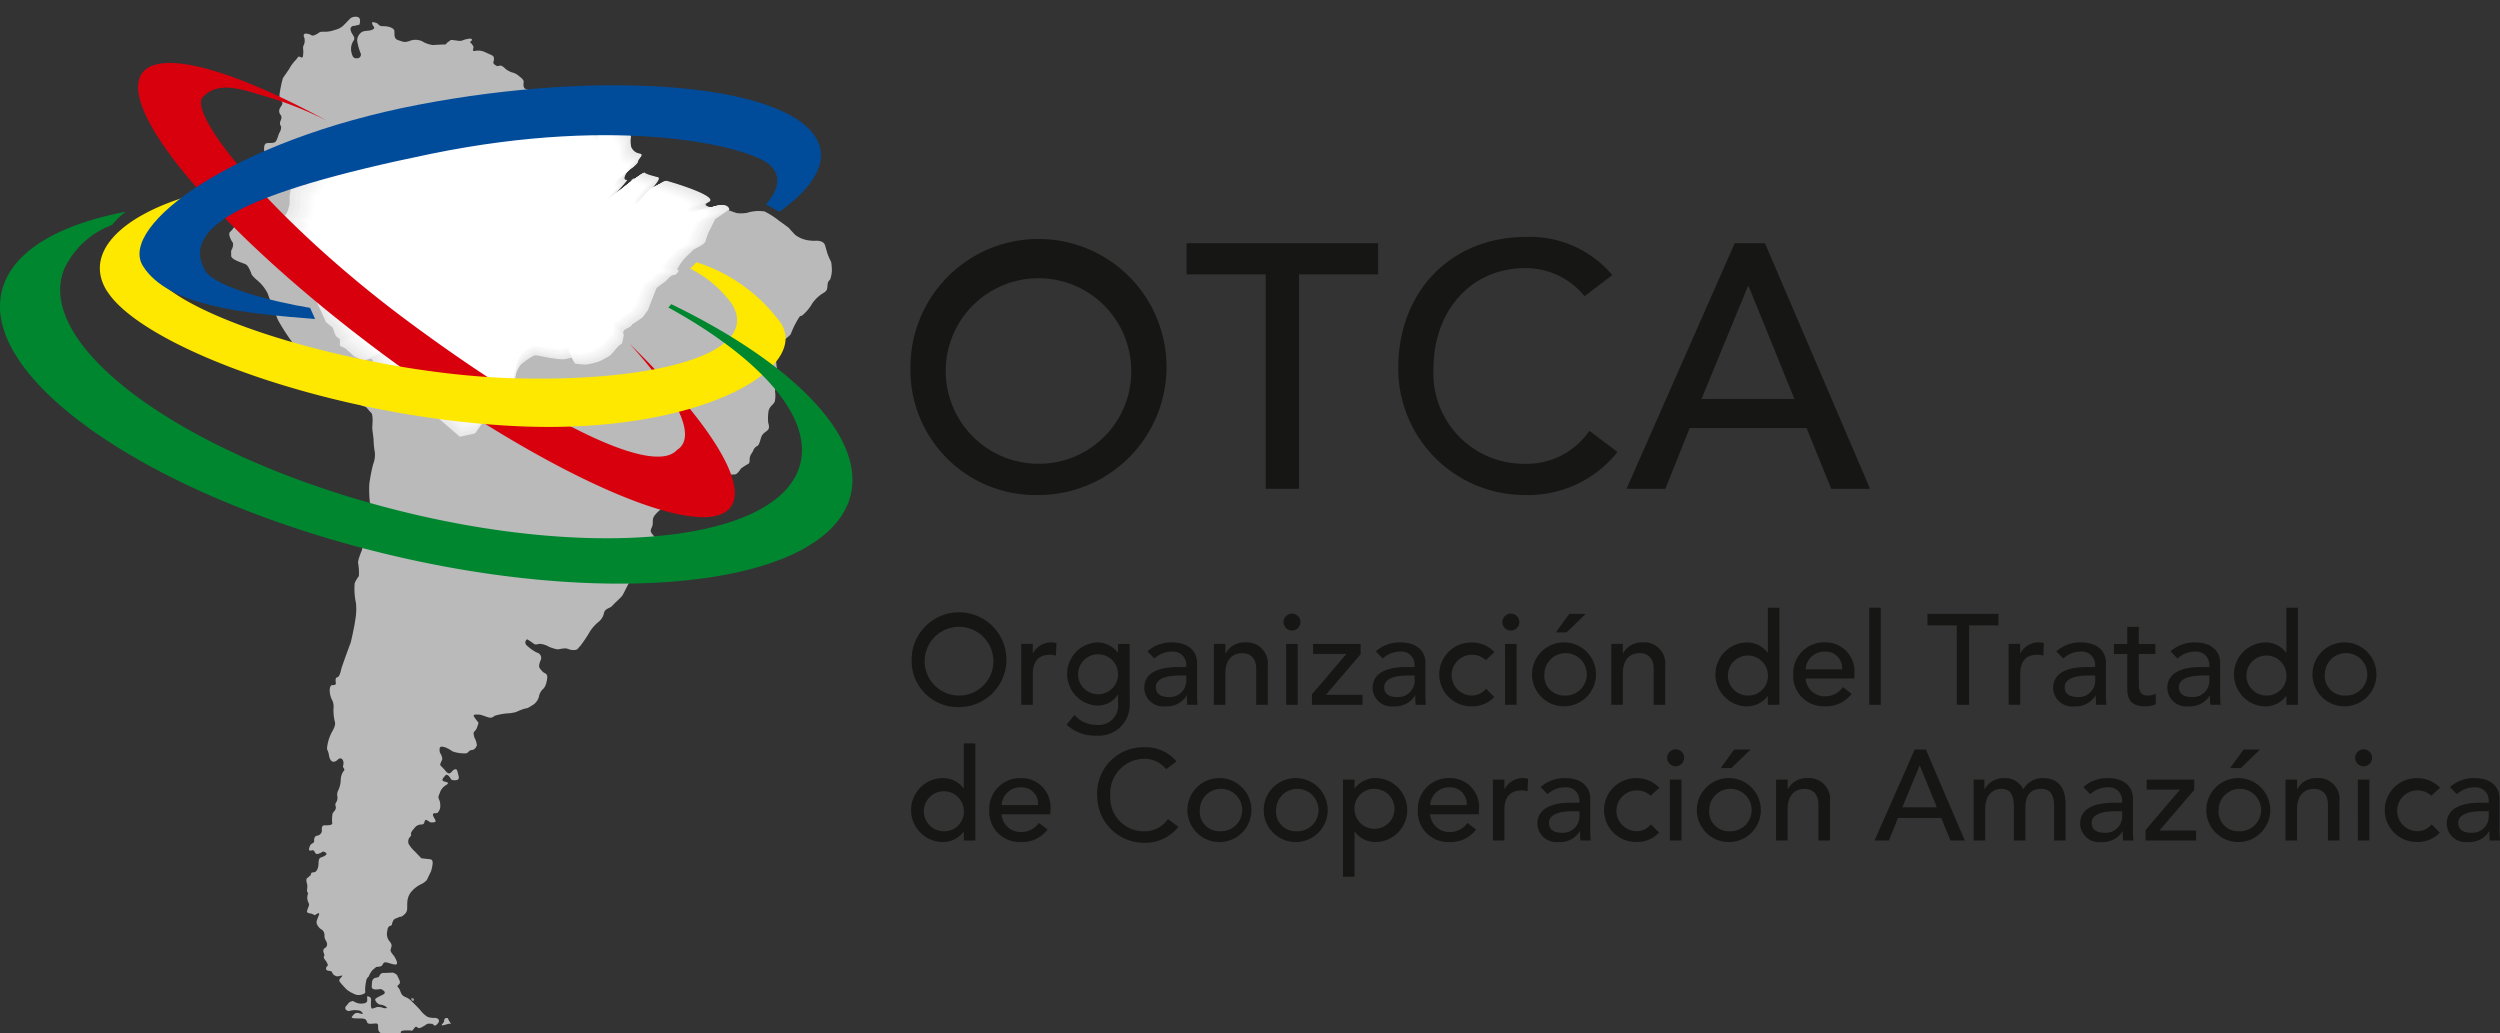 <svg xmlns="http://www.w3.org/2000/svg" xmlns:xlink="http://www.w3.org/1999/xlink" width="150" height="62" viewBox="0 0 150 62">
  <rect x="0" y="0" width="150" height="62" fill="#333333" stroke="none"/>
  <defs>
    <clipPath id="clip-logo_ora2021">
      <rect width="150" height="62"/>
    </clipPath>
  </defs>
  <g id="logo_ora2021" clip-path="url(#clip-logo_ora2021)">
    <g id="Grupo_1134" data-name="Grupo 1134" transform="translate(-222 -366.89)">
      <path id="Trazado_4042" data-name="Trazado 4042" d="M262.523,375.856l-1.739-1.533v.339l-.16-.094-.115-.527.122.2.024.269.032.562-.367.024-.447.22-.758-.072-.438.174-1.718-1.09-.832.025-.979.366.373.576.828.25.224-.764,0,.505-.734.2-1.565-.5-.758.245-.489-.1-.318.122.171.637-.486-.715,1.763.73-.588.2v-.416l-.269-.22-.216.5-.611-.05-.441.024-.416.049-.294.024-.855-.188-.032.405-.244.22-.49.22-.367.2-.269.122-.318-.22-.441-.049-.293-.318-.269-.073-.392.146-.489.073-.367-.22-.146-.245-.074-.269.7.252-.073.244-.539.636-.122.171-.171-.171-.937.544-.073.2-.025.2-.219.2-.245.22-.294.293-.22.392-.2.343-.269.146-.073.416v.539l-.122.415-.122.22-.22.122.171.22-.024.268-.147.2.1.319-.147.244-.122.464-.073.318-.775.214,1.5.013.392.367-.024.2.318.637.342.22.122.587.22.49.269.416.538,1.174.392.319a1.294,1.294,0,0,1,.1.269.945.945,0,0,0,.122.269l.221.171v.391l.342.171.514.465.514.244.538-.1.622,1.147.392.317.342.122.2-.147-.269-.367-.073-.293.317-.05.416.024.343.025s.171.244.294.293-.912.6-.912.6l.015-.682.293.319,1.493,1.81.807.686,1.052.9.906-.2.318-.44.2-.293.881-.245.416-.294.073-.343.171-.538a3.632,3.632,0,0,0,.171-.539c.024-.171.147-.465.2-.709a1.543,1.543,0,0,1,.366-.783,4.719,4.719,0,0,1,.709-.489c.147-.073.294-.024.563.024s.587.122.709.122a3.222,3.222,0,0,0,.588.048,3.076,3.076,0,0,0,.587-.146s-.024.415.147.415a4.9,4.9,0,0,0,.612.05,6.257,6.257,0,0,0,.734-.171,4.7,4.7,0,0,0,.611-.318c.2-.073.5-.606.762-.743l.038-.019a3.062,3.062,0,0,0,.117-.5c0-.122-.132-.271.186-.417s.317-.246.317-.246l.355-.231.3-.211.309-.427.257-.664.273-.68.576-.429s.278-.345.465-.342.373-.376.223-.3.233-.481.355-.628.626-.623.626-.623.644-.28.693-.475.2-.563.2-.563l.392-.783.721-.485c.182-.121-.127-.523-.651-.285-.385.175-.974-.05-.547-.238.657-.29-1.543-1.013-2.514-1.287-.138-.039-.972,1.143-1.117,1.106-.421-.11.964-1.23.6-1.32-.625-.153-.76-.231-.79-.284-.019-.032-1.341,1.085-1.644,1.256s.691-.824.58-.813c-.37.037.066-.563.066-.563s.577-.348.6-.543.392-.4.1-.471a.652.652,0,0,1-.514-.406,1.827,1.827,0,0,1-.009-.636l-.3-.621-.269-.317-.366-.319a3.87,3.87,0,0,0-.49-.342c-.122-.049.026.734.026.734l-.118.383Z" transform="translate(-4.213 -1.294)" fill="#e8e8e8" fill-rule="evenodd"/>
      <path id="Trazado_4043" data-name="Trazado 4043" d="M243.021,371.013a2.419,2.419,0,0,1,.351-.486c.2-.2.156-.293.312-.215s.156,0,.175-.234-.058-.331.039-.506a.64.64,0,0,0,.02-.428s-.137-.272.156-.234.254.156.428.1a.981.981,0,0,0,.292-.156s.078-.077.312-.058a1.791,1.791,0,0,0,.662-.116,1.053,1.053,0,0,0,.448-.215c.137-.116.39-.408.487-.486s.389-.137.506-.019.02.408.02.408l-.312.078a.193.193,0,0,0-.214.253c.058.273.292.389.194.6a.911.911,0,0,0-.156.7c.078.33.137.389.332.389a.221.221,0,0,0,.233-.292,3.074,3.074,0,0,1-.214-.779.637.637,0,0,1,.254-.486c.156-.116.448-.078.6-.137s.214-.116.137-.213-.175-.313.019-.254.175.039.273.137.175.1.351.1.584.078.6.292-.039.467.234.546.331.156.643.058a.973.973,0,0,1,.779,0,1.6,1.6,0,0,0,.682.234c.156-.02.74-.039.74-.039a.719.719,0,0,1,.214-.194c.1-.039-.02-.1.292-.058s.351.058.487.019a1.451,1.451,0,0,1,.487-.116c.137.019.117.1.02.174s0,.039.058.137.136.136.1.272-.039.175.1.156a.991.991,0,0,1,.526.039c.175.078.429.194.429.194s.156.058.175.156a.563.563,0,0,1,0,.2s-.1.136.077.253.156.058.292.039.331.194.331.194a1.3,1.3,0,0,0,.389.214.933.933,0,0,1,.39.194c.1.078.311.234.311.351s-.058.37.117.448.272.058.409.136.234.2.409.311.253.039.409.118.175-.021.331.078.234.175.408.136.176-.058.292-.077.273-.058.273-.058a1.1,1.1,0,0,1,.6.077c.292.137.448.214.6.273a4.23,4.23,0,0,0,.526.213.868.868,0,0,1,.467.312,1.936,1.936,0,0,0,.448.389c.137.078.312.1.389.292a2.665,2.665,0,0,0,.351.623.514.514,0,0,1,.1.389c0,.156-.039.37.215.487s.389.2.331.467-.039.429-.137.488-.389.272-.389.272a1.185,1.185,0,0,0-.253.234c-.059.1-.175.254-.078.389a.362.362,0,0,0,.2.156l-.175.214-.273.175-.233.253a2.6,2.6,0,0,0,.272-.1c.137-.058.175-.116.292-.175a.9.9,0,0,0,.311-.2,1.421,1.421,0,0,0,.215-.311.23.23,0,0,1,.253-.194.553.553,0,0,0,.331-.078.175.175,0,0,1,.272-.078,1.819,1.819,0,0,0,.312.156l.175.077a1.367,1.367,0,0,1,0,.291c-.02.118-.078.312-.078.312a2.37,2.37,0,0,1-.311.2c-.1.039-.2.273-.2.273s-.019.253.117.156.117-.234.214-.273.351-.156.351-.156.117-.292.156-.389.1-.118.234-.156a.86.86,0,0,1,.545.077c.1.078.467.332.565.312s.175-.078.292-.039.175-.039.312.117.117.156.214.156.272-.156.389-.02.234.292.234.292.174.194.136.312-.039.37.215.291a1.254,1.254,0,0,1,.623-.1c.194.039.9.331,1.032.351a2.1,2.1,0,0,0,.6-.02,2.265,2.265,0,0,1,1.051-.078,4.975,4.975,0,0,1,.877.565c.117.079.565.41.565.41s.2.234.37.408a1.623,1.623,0,0,0,.72.331,2.265,2.265,0,0,0,.584.039c.1,0,.428.019.506.272s.117.429.176.584.194.428.194.428a3.3,3.3,0,0,1,.039.545,1.783,1.783,0,0,1-.1.488c-.058.1-.136.1-.156.311s0,.351-.215.486a2.193,2.193,0,0,0-.7.643,2.638,2.638,0,0,1-.6.721c-.137.078-.1-.02-.214.155a5.452,5.452,0,0,0-.292.526c-.059.118-.2.467-.2.467a2.917,2.917,0,0,1-.311.273.373.373,0,0,1-.273.058c-.1,0-.214,0-.253.253a7.57,7.57,0,0,0-.039.9,5.981,5.981,0,0,0,.1.8c.039.194.077.116,0,.408a3.05,3.05,0,0,0-.156.72,1.648,1.648,0,0,1-.02.624c-.078.175-.311.272-.37.564a2.955,2.955,0,0,0-.02.7s.117.292-.02.429-.312.2-.389.409-.117.467-.234.545a.5.5,0,0,0-.253.273c-.059.156-.2.272-.215.486s.02.273-.136.35a3.387,3.387,0,0,0-.389.254s-.2.331-.351.35a3.772,3.772,0,0,1-.486,0,.429.429,0,0,1-.253.078c-.156,0-.624-.078-.74,0a1.482,1.482,0,0,1-.292.156.467.467,0,0,0-.254.176c-.058.1-.039.1-.137.135a.509.509,0,0,0-.175.137.2.2,0,0,1-.137.1.374.374,0,0,1-.312-.058c-.117-.078-.214-.137-.253-.039s-.117.292-.117.292a1.441,1.441,0,0,1-.234.078,1.991,1.991,0,0,0-.37.194,2.233,2.233,0,0,0-.37.448,1.412,1.412,0,0,1-.272.351s-.448.35-.507.565,0,.311-.058.486-.156.254-.039.429.253.234.2.428a.6.6,0,0,1-.156.292c-.1.137-.059.137-.059.311s.078.234-.116.331a1.852,1.852,0,0,0-.7.585,1.956,1.956,0,0,0-.253.584c-.04.253-.137.273-.234.389s-.37.741-.467.857-.449.429-.584.584-.409.136-.487.409a.915.915,0,0,1-.35.565,2.461,2.461,0,0,0-.487.545,7.531,7.531,0,0,1-.584.877c-.176.175-.156.253-.409.253s-.332-.1-.507-.1-.35.058-.467.058a2.671,2.671,0,0,1-.507-.156,1.179,1.179,0,0,0-.565-.175c-.194.039-.234.078-.389-.04s-.35-.233-.35-.233a.223.223,0,0,0-.039.351,2.572,2.572,0,0,0,.623.448.326.326,0,0,1,.214.486c-.156.409-.058.429.1.623s.37.078.293.526-.234.546-.234.546a.848.848,0,0,0-.234.389.832.832,0,0,1-.429.6c-.311.194-.253.155-.448.194a3.889,3.889,0,0,0-.506.2,2.634,2.634,0,0,1-.429.077,3.445,3.445,0,0,0-.876.156.314.314,0,0,1-.312.1c-.136-.021-.467-.176-.6-.176s-.409-.039-.312.117.272.37.272.37a2.05,2.05,0,0,1-.117.35c-.077.176-.194.156-.175.332a.923.923,0,0,0,.117.351,1.324,1.324,0,0,1,.077.311s-.077.273-.292.292-.214.175-.351.2a2.076,2.076,0,0,1-.817-.117,2.543,2.543,0,0,0-.409-.234c-.1-.019-.37-.156-.37.118s.078.213.137.428,0,.194-.058.35-.078.137.1.311.174.215.272.293.174.077.272-.039.292-.273.351-.02.156.448-.02.506a.541.541,0,0,1-.351-.019s-.214-.409-.351-.254-.291.312-.058.37.272.078.117.2a.835.835,0,0,0-.37.409c-.058.194-.156.292-.078.448a.837.837,0,0,1,.078.409.512.512,0,0,1-.1.331c-.078.1-.059.1-.175.1s-.215.019-.137.194.234.331.039.351-.194.019-.292-.039-.194-.156-.253-.058,0,.234-.254.234a.492.492,0,0,0-.389.234.88.88,0,0,0-.194.273c-.02.1.058.1-.039.214a.415.415,0,0,0-.1.447,2.065,2.065,0,0,0,.37.449l.39.408.545.059s.136.02.136.214a2.241,2.241,0,0,1-.1.506l-.253.526a1.045,1.045,0,0,1-.312.234,1.793,1.793,0,0,0-.6.448,1.027,1.027,0,0,0-.253.6c-.039.389.058.564-.176.779s-.214.1-.35.175-.273.058-.351.253-.02.214-.137.253-.175.117-.194.331a.688.688,0,0,0,.039.449c.077.175.253.272.214.467s-.117.214.039.428a1.418,1.418,0,0,1,.292.507c0,.1.02.175-.194.136s-.487-.175-.584-.1-.078.174-.194.214a1.037,1.037,0,0,1-.273.039l-.234.2a1.478,1.478,0,0,0-.2.331c-.019.1-.136.078-.175.331a3.1,3.1,0,0,0-.059.487c0,.137.059.215-.1.272a.642.642,0,0,1-.467.039,2.167,2.167,0,0,1-.526-.291,5.5,5.5,0,0,1-.39-.429.165.165,0,0,1-.039-.214c.078-.117.254-.234.078-.2s-.214.078-.389-.019-.1-.215-.234-.254-.292,0-.273-.175.156-.078.078-.272-.254-.312-.214-.429.058-.039,0-.194-.04-.253.058-.312a.261.261,0,0,0,.117-.331c-.058-.156-.156-.233-.137-.468a.4.4,0,0,0-.233-.351s-.293-.234-.235-.467.253-.546.078-.467-.175.116-.175.116l-.214-.1s-.292-.019-.272-.136a1.539,1.539,0,0,1,.1-.292.245.245,0,0,0,0-.214.658.658,0,0,1-.058-.487c.058-.175-.039-.136-.039-.233s.019-.156.019-.293-.117-.389-.019-.467.234-.2.234-.2-.039-.156.156-.156.272-.253.292-.408-.02-.428.156-.486.448-.175.272-.293-.194-.019-.291.021-.253.116-.312.019-.1-.2-.2-.175-.233.058-.175-.137.1-.233.215-.291a.145.145,0,0,0,.077-.175s0-.254.175-.273a.329.329,0,0,0,.292-.272c0-.1-.039-.351.156-.351s.467,0,.467-.116a1.988,1.988,0,0,1,.02-.585c.058-.136.175-.175.194-.331s-.077-.156,0-.311a.539.539,0,0,0,.1-.351.56.56,0,0,1,.039-.39,1.6,1.6,0,0,0,.156-.6.992.992,0,0,1,.117-.487c.078-.137.137-.117.078-.234s-.078-.059-.039-.234-.04-.351-.137-.37-.117,0-.254.117-.389.156-.467-.292-.117-.214-.117-.486a2.644,2.644,0,0,1,.253-.857c.058-.117.292-.468.214-.682a2.821,2.821,0,0,1-.077-.876.862.862,0,0,0-.117-.487,1.429,1.429,0,0,1-.117-.526c0-.1.039-.311.136-.311s.254,0,.234-.137-.039-.312.078-.331.194-.253.234-.448.584-1.655.584-1.655.214-.9.272-1.364a3.618,3.618,0,0,0,.039-.992,4.061,4.061,0,0,1-.078-1.189,1.77,1.77,0,0,1,.253-.429,3.463,3.463,0,0,0-.039-.74c-.058-.116.117-.565.214-.8a3.861,3.861,0,0,0,.137-.954,7.127,7.127,0,0,0,.117-.759,1.112,1.112,0,0,1,.058-.624.693.693,0,0,0,.176-.506,7.293,7.293,0,0,1-.039-1.129,9.671,9.671,0,0,1,.234-1.207,1.516,1.516,0,0,0,.1-.7,5.038,5.038,0,0,1-.077-.759c0-.117-.078-.565-.078-.721s.078-.779-.078-.914-.253-.351-.408-.37-.351-.234-.448-.37a1.854,1.854,0,0,0-.7-.486c-.273-.1-1.266-.545-1.266-.545s-.974-.41-1.051-.584a2.6,2.6,0,0,0-.449-.682.51.51,0,0,1-.174-.467c0-.214.077-.37-.1-.546a12.458,12.458,0,0,1-.993-1.519c-.059-.156-.546-1.363-.6-1.557a2.453,2.453,0,0,0-.6-.779,2.109,2.109,0,0,1-.37-.37s-.156-.526-.37-.624-.858-.272-.858-.506-.019-.291.039-.389.117-.332.039-.429-.292-.507-.136-.623.428-.6.545-.662.272-.078.37-.216.291-.389.117-.35-.137.1-.273.058-.37-.137-.37-.273a3.161,3.161,0,0,1-.019-.857c.078-.116.214-.116.156-.253a.235.235,0,0,1,0-.253c.039-.1.332-.663.332-.663s0-.156-.1-.175-.175-.214-.058-.253a2.463,2.463,0,0,0,.546-.214c.136-.1.37-.118.428-.234s.078-.118.214-.215.156-.116.156-.214-.078-.525.175-.546.428.021.526-.116.155-.449.233-.546a.684.684,0,0,0,.078-.331.337.337,0,0,1-.058-.292c.058-.137.117-.272.039-.389a.354.354,0,0,1-.077-.37c.058-.175.272-.311.117-.467s-.117-.234-.117-.428a7.956,7.956,0,0,1,.2-.96l.386-.559Z" transform="translate(-3.663 0)" fill="#bababa" fill-rule="evenodd"/>
      <path id="Trazado_4044" data-name="Trazado 4044" d="M250.058,440.835c.258-.08.139,0,.218-.119s.1-.178.277-.178.535-.021.535-.021.238.079.277.2.218.357.119.475-.178.118-.059.239.118.356.277.475.257.08.5.317.475.475.555.574a1.52,1.52,0,0,0,.415.378,1.115,1.115,0,0,0,.437.059c.138,0,.376.118.158.356s-.218,0-.336,0-.218-.04-.337.04-.356.238-.456.217-.138-.178-.277.021-.1.118-.317.118-.535-.02-.475.159.1.516-.039.4-.3-.3-.5-.276a.952.952,0,0,1-.357-.021c-.119-.02-.416-.079-.456-.3s.039-.377-.139-.377-.456.06-.515-.039-.039-.238-.3-.257-.714.02-.634-.1.178-.239.317-.239.416.139.317,0-.159-.139-.317-.158a1.178,1.178,0,0,0-.456.039c-.159.039-.357-.139-.2-.3s.1-.16.2-.219a.7.7,0,0,1,.2-.079,1.108,1.108,0,0,0,.416.159c.159,0,.337,0,.416-.1s-.039-.377.079-.336.178.058.178.217-.039.535.079.516a.956.956,0,0,0,.238-.08.76.76,0,0,1,.357.021c.1.059.377.059.238-.039a.678.678,0,0,0-.376-.139c-.1,0-.4-.278-.238-.377a3.919,3.919,0,0,1,.377-.2s.258-.1.1-.238-.178-.119-.356-.1-.4.02-.377-.2-.02-.417.238-.5Z" transform="translate(-5.517 -15.272)" fill="#bababa" fill-rule="evenodd"/>
      <path id="Trazado_4045" data-name="Trazado 4045" d="M255.82,443.971c.138-.02.092.02.178.159l.126.2s-.051-.045-.19-.006-.471.16-.352.021.119-.158.119-.158-.02-.2.119-.218Z" transform="translate(-7.056 -15.997)" fill="#bababa" fill-rule="evenodd"/>
      <path id="Trazado_4046" data-name="Trazado 4046" d="M253.4,442.563c-.026.131-.135.069-.174-.089,0,0,.2-.043.174.089Z" transform="translate(-6.565 -15.682)" fill="#a3a3a3" fill-rule="evenodd"/>
      <g id="Grupo_879" data-name="Grupo 879" transform="translate(276.629 381.104)">
        <path id="Trazado_4047" data-name="Trazado 4047" d="M291.175,392.366a7.681,7.681,0,1,1,7.68,7.743A7.5,7.5,0,0,1,291.175,392.366Zm13.238,0a5.566,5.566,0,1,0-5.558,5.869A5.542,5.542,0,0,0,304.413,392.366Z" transform="translate(-291.175 -384.623)" fill="#161615"/>
        <path id="Trazado_4048" data-name="Trazado 4048" d="M316.9,386.971h-4.745V385.1h11.49v1.873H318.9v12.863h-2Z" transform="translate(-295.587 -384.723)" fill="#161615"/>
        <path id="Trazado_4049" data-name="Trazado 4049" d="M339.41,388.182a4.532,4.532,0,0,0-3.56-1.686c-3.31,0-5.5,2.643-5.5,5.995a5.421,5.421,0,0,0,5.5,5.744,4.541,4.541,0,0,0,3.852-1.977l1.686,1.27a6.859,6.859,0,0,1-5.579,2.582,7.588,7.588,0,0,1-7.577-7.618c0-4.579,3.144-7.868,7.682-7.868a6.462,6.462,0,0,1,5.161,2.289Z" transform="translate(-298.967 -384.623)" fill="#161615"/>
        <path id="Trazado_4050" data-name="Trazado 4050" d="M352.07,385.1h1.811l6.307,14.736h-2.33l-1.478-3.642h-7.015l-1.458,3.642h-2.331Zm3.58,9.346-2.747-6.765h-.041l-2.789,6.765Z" transform="translate(-302.614 -384.723)" fill="#161615"/>
      </g>
      <path id="Trazado_4051" data-name="Trazado 4051" d="M262.539,375.908l-1.73-1.525v.337l-.16-.093c-.039-.175-.077-.35-.115-.524l.122.2c.009.088.017.178.024.267q.015.281.031.56l-.365.024-.445.219-.754-.073-.434.174L257,374.386l-.828.024-.974.366.371.572.824.249c.074-.253.148-.507.223-.761,0,.168,0,.336,0,.5l-.731.2-1.557-.5-.754.244-.487-.1-.316.122q.085.316.17.633l-.483-.712,1.754.727-.584.194v-.413l-.267-.219-.216.5-.608-.049-.438.024-.414.049-.292.024-.851-.187c-.01.134-.021.269-.032.4l-.243.22-.487.218-.364.2-.269.122-.317-.22-.437-.049-.292-.317-.268-.073-.389.146-.486.073-.366-.219-.146-.243c-.024-.088-.048-.178-.073-.268l.7.25c-.024.08-.049.163-.073.243l-.536.633-.122.171-.17-.171-.932.542c-.024.065-.049.13-.073.2-.008.066-.017.13-.025.2l-.219.194-.244.219-.292.292q-.109.2-.219.389l-.2.341-.267.146-.073.414v.535q-.06.206-.122.414l-.122.219-.22.122.171.219-.024.268-.146.194c.033.106.066.212.1.317l-.145.243-.122.463c-.017.1-.034.208-.051.312l-.731.209,1.429.021.39.366c-.009.065-.017.129-.025.194l.317.633.341.22c.04.194.081.389.122.584l.219.487.268.413.535,1.169.39.316a1.336,1.336,0,0,1,.1.268.945.945,0,0,0,.122.268l.219.17v.39l.341.17.511.463.511.254.535-.109q.309.571.619,1.14l.389.316.34.122.2-.145-.268-.366-.073-.292.317-.049.414.025.341.024s.17.243.291.292-.907.595-.907.595c.005-.226.009-.452.014-.678l.292.317,1.485,1.8.8.681,1.046.9.9-.194.316-.438.2-.292.877-.243.414-.293.073-.34c.057-.179.113-.357.171-.536a3.536,3.536,0,0,0,.17-.535c.024-.171.146-.463.2-.705a1.548,1.548,0,0,1,.365-.779,4.676,4.676,0,0,1,.706-.486c.146-.073.292-.024.56.024a7.156,7.156,0,0,0,.706.122,3.182,3.182,0,0,0,.584.048,3.091,3.091,0,0,0,.584-.145s-.024.413.146.413a4.854,4.854,0,0,0,.609.05,6.34,6.34,0,0,0,.73-.171,4.593,4.593,0,0,0,.608-.317c.2-.072.5-.6.758-.738l.038-.019a3.045,3.045,0,0,0,.116-.5c0-.122-.13-.27.186-.416s.314-.244.314-.244c.118-.077.235-.155.354-.231l.293-.209.307-.425c.085-.22.171-.441.255-.662s.182-.45.272-.675l.574-.427s.276-.344.462-.341.371-.374.223-.3.232-.478.353-.624.624-.62.624-.62.641-.278.689-.473.194-.559.194-.559q.2-.39.39-.779l.717-.483c.181-.121-.127-.521-.647-.284-.385.175-.97-.049-.546-.236.654-.288-1.534-1.008-2.5-1.281-.138-.039-.967,1.138-1.112,1.1-.419-.111.96-1.225.6-1.313-.623-.154-.757-.23-.787-.284-.018-.032-1.334,1.08-1.636,1.25s.687-.82.577-.809c-.367.038.065-.56.065-.56s.575-.346.6-.541.39-.395.1-.468a.647.647,0,0,1-.511-.4,1.811,1.811,0,0,1-.01-.633c-.1-.206-.2-.411-.3-.618l-.268-.317c-.122-.1-.243-.211-.365-.316a3.881,3.881,0,0,0-.487-.341c-.122-.048.026.73.026.73q-.059.191-.117.381Z" transform="translate(-4.251 -1.307)" fill="#e8e8e8" fill-rule="evenodd"/>
      <path id="Trazado_4052" data-name="Trazado 4052" d="M262.553,375.96l-1.722-1.516v.335l-.159-.092-.114-.522.121.193c.009.089.017.178.025.267l.031.557-.363.024-.442.219-.751-.073-.432.173-1.7-1.078c-.275.007-.549.016-.824.024l-.968.362c.122.19.246.38.369.569l.82.249.221-.758c0,.167,0,.335,0,.5l-.726.193-1.549-.494-.751.242-.484-.1-.315.122c.057.209.113.419.17.629l-.48-.708,1.744.723-.581.194v-.411l-.266-.218-.215.494-.6-.047-.436.024-.411.048-.291.025-.847-.186c-.01.133-.021.266-.032.4l-.242.219-.484.217-.363.193-.266.122-.315-.218-.435-.048-.291-.315-.265-.073-.388.146-.484.073-.363-.219-.145-.241c-.024-.089-.049-.178-.073-.266l.694.248-.073.242-.532.629-.122.17-.169-.17-.927.539c-.024.066-.048.13-.072.2l-.024.193-.218.193c-.081.073-.162.145-.242.218l-.291.29-.218.389-.193.338-.266.145c-.024.137-.048.275-.073.411v.533l-.121.412c-.041.072-.081.145-.122.218l-.218.12.17.219-.024.266c-.048.065-.1.13-.145.194l.1.315-.145.242-.121.46c-.01.1-.02.205-.029.307l-.688.2,1.36.028.388.363-.024.194.315.629.339.218.121.581.218.484.266.412q.267.58.533,1.162l.387.314a1.274,1.274,0,0,1,.1.266.946.946,0,0,0,.121.267l.218.169v.388c.114.056.227.112.34.17l.508.46.509.264.533-.118.616,1.134.387.314.339.122.194-.146-.266-.362-.073-.291.315-.049.411.024.339.025s.17.242.291.291-.9.592-.9.592l.014-.674.291.314,1.477,1.792.8.678,1.042.9.9-.193.315-.436.193-.291.872-.242.411-.291.073-.339q.084-.266.169-.533a3.461,3.461,0,0,0,.169-.532c.025-.169.145-.46.194-.7a1.535,1.535,0,0,1,.363-.775,4.7,4.7,0,0,1,.7-.484c.145-.073.291-.024.557.024a7.043,7.043,0,0,0,.7.122,3.142,3.142,0,0,0,.581.048,3.073,3.073,0,0,0,.58-.145s-.025.411.145.411a4.825,4.825,0,0,0,.606.049,6.23,6.23,0,0,0,.727-.17,4.489,4.489,0,0,0,.6-.316c.194-.072.5-.6.754-.734l.037-.02a3,3,0,0,0,.116-.494c0-.121-.13-.268.185-.412s.313-.244.313-.244l.352-.23.291-.207.306-.424.253-.658.272-.672.57-.424s.275-.343.46-.34.37-.372.222-.3.231-.475.351-.621.62-.617.62-.617.637-.276.686-.471.193-.556.193-.556q.193-.387.388-.775.356-.242.713-.48c.179-.121-.126-.518-.644-.283-.381.174-.964-.049-.542-.235.65-.287-1.527-1-2.488-1.274-.137-.039-.962,1.132-1.106,1.094-.417-.108.955-1.218.592-1.306-.619-.152-.752-.228-.782-.28-.018-.032-1.328,1.074-1.628,1.243s.684-.816.574-.8c-.366.037.064-.558.064-.558s.572-.344.6-.538.389-.393.1-.465a.646.646,0,0,1-.509-.4,1.808,1.808,0,0,1-.009-.629l-.3-.614-.266-.315-.364-.314a3.928,3.928,0,0,0-.483-.34c-.122-.047.025.727.025.727l-.116.378Z" transform="translate(-4.289 -1.319)" fill="#eaeaea" fill-rule="evenodd"/>
      <path id="Trazado_4053" data-name="Trazado 4053" d="M262.567,376.012l-1.713-1.509v.334l-.158-.092q-.056-.259-.113-.519l.12.193c.009.088.017.176.024.265l.031.554-.362.024-.44.217-.747-.072-.43.171-1.692-1.072-.819.025-.964.361c.123.19.245.378.368.567l.814.247c.074-.252.147-.5.221-.753,0,.165,0,.332,0,.5l-.723.194-1.541-.493-.747.242-.482-.1-.313.12q.085.314.169.626c-.16-.234-.318-.469-.478-.7l1.736.719-.578.192v-.408l-.265-.218c-.071.164-.142.328-.214.492l-.6-.048-.433.024-.41.048-.289.025-.843-.186c-.01.133-.021.265-.032.4l-.241.217-.482.216-.362.193-.265.121-.313-.217-.434-.048c-.1-.1-.192-.209-.289-.314l-.265-.073-.385.145c-.16.024-.321.047-.482.073l-.362-.218-.145-.24c-.024-.088-.048-.176-.072-.265l.69.247c-.024.081-.048.16-.072.241l-.53.626-.121.169-.168-.169-.922.537-.073.193-.024.193-.216.192c-.081.073-.161.145-.242.216l-.289.29-.216.385-.193.337-.265.144c-.024.137-.048.273-.073.41v.53c-.039.137-.08.272-.12.409-.04.073-.081.145-.12.217l-.217.12c.056.073.112.145.168.216l-.024.265-.145.193c.032.1.064.209.1.314l-.145.241c-.04.152-.08.3-.121.458,0,.1,0,.2-.007.3l-.643.2,1.29.035.386.362c-.008.064-.016.129-.024.193.1.208.209.417.313.626l.338.216c.039.193.081.385.121.577l.216.483c.088.137.177.272.265.41q.265.578.53,1.156l.386.314a1.29,1.29,0,0,1,.1.265.925.925,0,0,0,.12.265l.217.168v.385l.337.169.505.458.506.272.53-.129.613,1.128.385.313.337.121.193-.145-.265-.361c-.024-.1-.048-.193-.073-.289l.314-.048.409.024.337.024s.169.241.29.289-.9.588-.9.588c.006-.224.01-.447.014-.67l.289.313,1.47,1.782.8.674,1.035.891.892-.193c.1-.144.208-.289.313-.434l.193-.288.868-.241.409-.29c.024-.112.048-.224.072-.336l.169-.53a3.535,3.535,0,0,0,.169-.53c.024-.169.144-.458.193-.7a1.532,1.532,0,0,1,.361-.772,4.636,4.636,0,0,1,.7-.481c.145-.073.289-.025.554.024s.578.121.7.121a3.2,3.2,0,0,0,.578.047,3.068,3.068,0,0,0,.578-.144s-.024.409.145.409a4.774,4.774,0,0,0,.6.049,6.123,6.123,0,0,0,.723-.169,4.713,4.713,0,0,0,.6-.314c.193-.072.494-.6.75-.731l.036-.02a3,3,0,0,0,.115-.491c0-.12-.13-.267.184-.411s.312-.242.312-.242l.35-.228.291-.207.3-.421c.085-.218.168-.437.253-.655s.18-.446.269-.669l.568-.422s.273-.34.457-.337.368-.37.22-.3.23-.472.35-.617.618-.614.618-.614.633-.276.682-.467.194-.554.194-.554l.385-.771.71-.477c.178-.12-.126-.516-.64-.282-.38.173-.96-.048-.539-.234.647-.285-1.519-1-2.476-1.268-.136-.039-.957,1.127-1.1,1.089-.415-.108.95-1.211.59-1.3-.617-.151-.748-.227-.779-.279-.017-.032-1.32,1.068-1.619,1.236s.681-.811.572-.8c-.364.037.064-.554.064-.554s.569-.342.592-.535.386-.392.1-.464a.64.64,0,0,1-.505-.4,1.792,1.792,0,0,1-.009-.627l-.3-.611-.265-.313-.361-.314a3.751,3.751,0,0,0-.482-.336c-.12-.048.025.723.025.723q-.058.188-.115.377Z" transform="translate(-4.327 -1.332)" fill="#eaeaea" fill-rule="evenodd"/>
      <path id="Trazado_4054" data-name="Trazado 4054" d="M262.58,376.065q-.851-.751-1.7-1.5v.332l-.157-.092q-.056-.257-.113-.517l.12.192c.008.088.017.176.024.264.011.184.021.367.031.552l-.359.024-.438.215-.743-.072-.427.171q-.842-.533-1.684-1.066l-.814.024-.96.359c.122.187.244.376.366.564l.811.245c.073-.25.146-.5.219-.749,0,.165,0,.33,0,.5l-.719.191-1.533-.489-.743.24-.479-.1-.311.12c.055.208.111.416.167.623l-.475-.7,1.727.715-.576.192v-.408l-.263-.216-.212.489-.6-.048-.431.024-.408.047-.287.025-.839-.185-.031.4-.239.216-.479.215-.36.192-.263.12-.312-.216-.431-.047-.287-.312-.264-.072-.383.144-.479.072-.36-.216-.144-.24c-.024-.088-.047-.175-.072-.264l.688.246c-.025.081-.048.159-.072.24l-.528.623-.12.168c-.055-.057-.111-.112-.167-.168l-.917.534-.072.192c-.009.064-.016.127-.024.191l-.215.192-.24.216-.287.287-.216.383-.192.336-.264.144c-.024.135-.048.271-.072.407v.527l-.12.408-.12.216-.216.12.168.216-.024.264-.145.191c.032.1.065.208.1.312l-.144.239c-.04.152-.081.3-.12.456,0,.1.01.2.015.3l-.6.194,1.222.042c.128.121.255.24.384.359-.008.065-.016.129-.024.193.1.207.208.415.312.623l.336.216c.04.191.08.383.119.575.072.16.145.32.216.479l.264.408.528,1.15.383.311a1.267,1.267,0,0,1,.1.264.9.9,0,0,0,.119.264c.072.057.144.112.216.168v.384l.335.167.5.456.5.283.528-.14.609,1.122.383.312.336.12.192-.145-.264-.359c-.024-.1-.047-.192-.072-.287l.312-.048.407.025.336.024s.168.24.288.287-.893.586-.893.586q.007-.334.014-.667l.287.312,1.462,1.773.791.671,1.03.887.887-.192.312-.431.191-.287.863-.24.407-.287.072-.336c.056-.176.111-.351.167-.527a3.527,3.527,0,0,0,.168-.527c.024-.168.144-.456.192-.7a1.509,1.509,0,0,1,.359-.767,4.57,4.57,0,0,1,.695-.479c.144-.072.288-.024.55.024s.576.121.7.121a3.329,3.329,0,0,0,.575.047,3.041,3.041,0,0,0,.575-.144s-.024.407.144.407a4.734,4.734,0,0,0,.6.048,5.881,5.881,0,0,0,.719-.167,4.565,4.565,0,0,0,.6-.312c.192-.072.492-.594.746-.727l.037-.019a3,3,0,0,0,.115-.49c0-.12-.129-.265.182-.409s.31-.24.31-.24l.348-.227.289-.205.3-.419.251-.652.268-.666.564-.419s.272-.338.456-.336.366-.366.219-.294.228-.47.348-.614.614-.61.614-.61.63-.274.678-.465.192-.551.192-.551l.383-.767.707-.475c.178-.118-.125-.512-.637-.28-.378.172-.954-.048-.536-.232.644-.285-1.512-.993-2.462-1.262-.136-.038-.952,1.121-1.1,1.084-.412-.107.945-1.2.588-1.293-.614-.151-.745-.226-.775-.278-.017-.031-1.313,1.063-1.61,1.231s.676-.809.568-.8c-.362.038.064-.551.064-.551s.565-.341.589-.532.385-.389.1-.461a.641.641,0,0,1-.5-.4,1.784,1.784,0,0,1-.009-.623l-.3-.608-.264-.311-.359-.312a3.855,3.855,0,0,0-.479-.336c-.12-.047.025.719.025.719l-.115.375Z" transform="translate(-4.364 -1.345)" fill="#eaeaea" fill-rule="evenodd"/>
      <path id="Trazado_4055" data-name="Trazado 4055" d="M262.594,376.117l-1.694-1.493v.33l-.157-.091q-.056-.257-.112-.513l.12.19c.007.087.016.175.024.262.01.182.02.366.03.548l-.358.024-.435.215-.739-.072-.426.171-1.675-1.061-.81.024-.954.358.363.561.807.244.218-.745c0,.164,0,.328,0,.493l-.715.191-1.526-.486-.739.238-.477-.1-.31.119.167.62-.473-.7,1.718.712-.573.19v-.405l-.262-.214-.211.486-.6-.048-.429.024-.405.047-.287.024-.834-.183c-.009.132-.021.263-.031.395-.079.072-.159.143-.239.214l-.477.215-.357.191-.262.119-.31-.215-.429-.048-.286-.31-.263-.072-.381.144-.476.072-.358-.216-.143-.238c-.024-.088-.047-.175-.072-.262l.684.245c-.024.079-.048.159-.071.239l-.525.62-.119.167-.167-.167-.912.531-.071.191c-.009.063-.016.126-.024.19l-.214.19-.239.215c-.1.1-.19.191-.287.286l-.214.381-.191.334-.262.143c-.024.135-.047.27-.072.406v.524c-.039.135-.079.269-.118.4l-.119.215-.215.119.167.215c-.009.087-.016.175-.025.262l-.143.19.1.31-.143.238c-.04.152-.08.3-.119.454l.037.291-.557.19,1.152.05.382.358-.024.191.31.62.334.214.118.573q.108.238.215.476.132.2.262.406l.524,1.144.381.31a1.272,1.272,0,0,1,.1.263.909.909,0,0,0,.119.261l.215.167v.381l.333.167.5.453.5.293.524-.15.606,1.116.381.31.334.119.191-.143c-.087-.12-.175-.239-.262-.359-.024-.095-.047-.19-.072-.286l.31-.047.405.025.333.023s.167.239.287.286-.888.583-.888.583l.014-.663.286.31,1.455,1.765.787.667,1.025.882.882-.191.31-.429.191-.287.858-.238.406-.287.071-.334q.084-.262.167-.524a3.386,3.386,0,0,0,.167-.524c.024-.167.143-.453.191-.691a1.509,1.509,0,0,1,.357-.763,4.589,4.589,0,0,1,.692-.477c.143-.072.285-.023.548.024a6.956,6.956,0,0,0,.692.12,3.277,3.277,0,0,0,.572.047,3,3,0,0,0,.572-.144s-.024.406.143.406a4.693,4.693,0,0,0,.6.047,5.842,5.842,0,0,0,.715-.167,4.511,4.511,0,0,0,.6-.31c.191-.071.49-.591.743-.723l.036-.019a2.959,2.959,0,0,0,.115-.486c0-.119-.128-.264.182-.407s.308-.24.308-.24l.347-.226.287-.2.3-.416.25-.648.268-.662.561-.419s.27-.336.453-.333.363-.366.218-.293.227-.468.347-.612.61-.607.61-.607.627-.272.675-.463.19-.549.19-.549q.192-.381.381-.763l.7-.472c.177-.118-.124-.51-.633-.278-.376.171-.949-.048-.534-.231.64-.283-1.5-.988-2.45-1.255-.135-.038-.948,1.115-1.089,1.078-.41-.107.94-1.2.584-1.286-.61-.15-.74-.224-.77-.276-.017-.032-1.307,1.057-1.6,1.224s.673-.8.565-.793c-.36.037.063-.548.063-.548s.563-.339.587-.529.382-.387.1-.459a.633.633,0,0,1-.5-.4,1.779,1.779,0,0,1-.01-.62l-.3-.6c-.088-.1-.175-.206-.262-.31q-.179-.153-.358-.31a3.821,3.821,0,0,0-.477-.333c-.119-.048.025.715.025.715-.038.125-.077.25-.115.374Z" transform="translate(-4.402 -1.359)" fill="#ededed" fill-rule="evenodd"/>
      <path id="Trazado_4056" data-name="Trazado 4056" d="M262.609,376.17l-1.685-1.486v.329l-.156-.091c-.036-.171-.074-.34-.111-.511l.119.19c.008.087.016.174.023.261l.031.546-.355.024-.434.213-.735-.071-.423.17-1.666-1.056-.806.024-.948.355q.18.28.362.558l.8.243q.108-.371.216-.742c0,.163,0,.328,0,.491l-.712.19-1.517-.484-.735.237-.474-.094-.309.118c.055.205.111.411.166.616l-.47-.693,1.709.708-.569.19V376l-.261-.213q-.105.242-.21.484l-.593-.048-.427.024-.4.048-.284.023-.83-.182-.031.393-.237.212-.475.214-.355.19-.261.118-.309-.213-.427-.047-.284-.308-.261-.072-.38.143-.474.07c-.118-.07-.238-.141-.355-.213l-.143-.237-.071-.261.68.244c-.024.078-.047.158-.07.237l-.523.617c-.039.055-.078.11-.118.166-.055-.056-.111-.111-.165-.166l-.908.528-.071.19-.024.19-.213.19-.237.214-.285.283-.213.38-.19.332-.261.141c-.023.134-.047.269-.071.4v.522l-.118.4-.118.213-.213.119.166.213-.024.261-.142.19.095.308-.142.237-.119.45c.021.1.04.192.06.288l-.513.185,1.083.057.38.356c-.008.063-.016.126-.024.19.1.206.206.411.309.617l.332.214q.06.284.118.569.108.237.214.475c.087.134.175.268.261.4.174.379.347.759.522,1.138l.379.309a1.3,1.3,0,0,1,.1.261.894.894,0,0,0,.118.261l.213.166v.379l.332.166.5.451.5.3.521-.16q.3.556.6,1.11l.379.308.332.118.19-.141-.261-.355-.072-.286.308-.047.4.024.332.023s.166.238.284.286-.884.579-.884.579l.014-.66.284.309,1.447,1.754.783.664,1.02.877.878-.19.308-.426.189-.285.854-.237.4-.284c.025-.111.048-.222.072-.333L257,391.9a3.443,3.443,0,0,0,.166-.522c.024-.166.142-.451.189-.688a1.5,1.5,0,0,1,.356-.759,4.531,4.531,0,0,1,.688-.474c.142-.071.284-.024.546.023a6.816,6.816,0,0,0,.687.119,3.26,3.26,0,0,0,.569.047,3.017,3.017,0,0,0,.569-.143s-.024.4.142.4a4.612,4.612,0,0,0,.592.047,5.746,5.746,0,0,0,.712-.166,4.415,4.415,0,0,0,.592-.309c.189-.071.486-.588.739-.719l.036-.019a2.973,2.973,0,0,0,.113-.484c0-.118-.127-.263.182-.4s.306-.239.306-.239l.344-.224.286-.2.3-.415q.124-.321.248-.644l.265-.658q.28-.208.559-.415s.269-.336.45-.333.362-.364.217-.291.226-.466.344-.609.607-.6.607-.6.624-.27.672-.46.19-.545.19-.545q.19-.379.38-.759l.7-.471c.175-.117-.124-.506-.631-.276-.374.17-.945-.048-.531-.231.637-.281-1.5-.982-2.437-1.248-.134-.038-.942,1.108-1.083,1.072-.408-.107.935-1.193.58-1.279-.607-.148-.737-.223-.767-.276-.017-.031-1.3,1.052-1.594,1.218s.67-.8.563-.788c-.359.036.062-.545.062-.545s.56-.337.584-.527.38-.385.1-.457a.631.631,0,0,1-.5-.393,1.768,1.768,0,0,1-.01-.618l-.294-.6-.261-.309c-.118-.1-.236-.205-.355-.307a3.781,3.781,0,0,0-.474-.332c-.118-.047.025.712.025.712l-.114.371Z" transform="translate(-4.44 -1.371)" fill="#efefef" fill-rule="evenodd"/>
      <path id="Trazado_4057" data-name="Trazado 4057" d="M262.623,376.222l-1.677-1.478v.327l-.155-.09-.111-.508.118.188c.009.087.017.174.024.26l.03.543-.354.024c-.144.071-.287.142-.431.212l-.732-.069-.421.167-1.657-1.05-.8.025-.944.354.36.554.8.242.216-.738c0,.163,0,.325,0,.488l-.708.19-1.51-.482-.731.236-.471-.095-.306.118c.055.2.11.41.165.614l-.468-.689,1.7.7-.566.188v-.4l-.26-.213-.208.481-.59-.047-.425.023-.4.048-.283.023-.825-.181c-.01.129-.02.26-.031.39l-.235.212-.472.213-.354.189c-.086.039-.173.079-.26.117l-.306-.212-.425-.047-.283-.306-.26-.07c-.126.046-.251.094-.377.141l-.471.07-.354-.212-.141-.236-.071-.26.677.243-.071.235-.519.614-.118.165-.165-.165-.9.525-.071.189-.024.188-.212.19-.235.212-.283.283-.212.378-.189.33-.259.142-.071.4v.519c-.039.134-.079.268-.118.4l-.118.212-.212.118.165.212-.024.26-.141.188c.031.1.062.2.094.307-.047.079-.094.157-.142.236l-.117.448.081.282-.468.18,1.014.064.377.355-.024.189.306.613.33.212.118.566q.105.236.212.471l.259.4.519,1.132.377.306a1.254,1.254,0,0,1,.095.259.9.9,0,0,0,.118.26l.212.165v.378l.33.165.5.448.5.312.519-.171q.3.553.6,1.1l.377.306.331.118.188-.141-.259-.354-.071-.284.307-.047.4.023.33.024a1.049,1.049,0,0,0,.284.284c.118.047-.878.576-.878.576,0-.219.009-.438.013-.656l.283.307q.719.872,1.438,1.745.39.329.779.661l1.015.872.873-.188.306-.425.189-.284.85-.235c.133-.1.267-.19.4-.284.024-.111.047-.22.07-.33l.165-.519a3.492,3.492,0,0,0,.166-.519c.023-.165.141-.449.188-.685a1.5,1.5,0,0,1,.355-.755,4.529,4.529,0,0,1,.683-.471c.142-.071.284-.024.543.024a6.9,6.9,0,0,0,.684.118,3.219,3.219,0,0,0,.566.047,3,3,0,0,0,.566-.142s-.024.4.141.4a4.721,4.721,0,0,0,.59.048,5.959,5.959,0,0,0,.708-.166,4.434,4.434,0,0,0,.59-.306c.189-.071.484-.584.734-.716l.036-.019a2.954,2.954,0,0,0,.113-.482c0-.118-.127-.261.18-.4s.3-.238.3-.238l.343-.223.284-.2.3-.411c.082-.214.165-.427.247-.642s.176-.436.264-.655l.556-.413s.268-.333.448-.331.36-.362.216-.289.224-.464.342-.606.6-.6.6-.6.621-.268.669-.458.188-.542.188-.542l.377-.755.7-.467c.175-.117-.123-.5-.627-.276-.372.169-.94-.047-.528-.229.633-.28-1.488-.977-2.424-1.241-.133-.038-.937,1.1-1.077,1.067-.405-.107.93-1.187.578-1.274-.6-.148-.733-.222-.763-.272-.017-.031-1.292,1.046-1.585,1.211s.667-.8.559-.784c-.356.037.063-.543.063-.543s.557-.336.58-.524.378-.383.1-.454a.627.627,0,0,1-.5-.391,1.761,1.761,0,0,1-.009-.614l-.294-.6-.26-.306q-.176-.154-.354-.307a3.757,3.757,0,0,0-.471-.33c-.118-.047.025.708.025.708l-.114.37Z" transform="translate(-4.478 -1.384)" fill="#efefef" fill-rule="evenodd"/>
      <path id="Trazado_4058" data-name="Trazado 4058" d="M262.637,376.274l-1.668-1.47v.325l-.154-.09c-.036-.168-.073-.337-.111-.505l.118.187.024.259c.009.179.02.36.029.539l-.351.024-.429.211-.727-.07-.419.167-1.648-1.045-.8.024-.939.351.358.553.794.24q.108-.367.215-.734c0,.162,0,.323,0,.485l-.7.188-1.5-.479-.727.235-.47-.094-.3.117c.054.2.11.408.164.61l-.465-.686,1.691.7-.563.188v-.4l-.258-.211-.208.478-.586-.046-.422.023-.4.047-.282.023-.82-.181-.031.389-.235.211-.469.212-.352.187-.258.117-.3-.211L249,377.1l-.281-.3-.258-.071-.376.141-.469.07-.352-.211-.141-.235c-.024-.086-.047-.172-.07-.257l.673.24c-.023.079-.047.157-.07.235l-.516.611-.117.164-.164-.164q-.449.259-.9.522c-.024.062-.047.125-.07.188l-.024.187-.212.188c-.077.071-.156.141-.234.211l-.282.282-.211.375-.188.329-.258.141c-.024.133-.047.265-.07.4v.516l-.118.4-.117.211-.212.117.164.212q-.011.129-.024.258l-.141.187.094.306-.141.235c-.039.148-.078.3-.118.445.035.092.069.185.1.277l-.425.175.945.072.376.352-.024.188.3.61.329.212c.039.187.078.375.118.563.07.156.141.312.211.47.087.133.172.265.258.4l.516,1.126.375.306a1.255,1.255,0,0,1,.094.258.889.889,0,0,0,.118.257l.212.164v.376l.328.164.493.445.493.322.516-.181.6,1.1.375.3.329.118.189-.141-.258-.351-.071-.282.3-.047.4.024.329.023s.164.234.281.282-.873.573-.873.573c0-.217.009-.434.013-.653l.281.306q.717.867,1.432,1.737l.774.657,1.009.868.869-.187.3-.423.187-.281.845-.235.4-.281c.023-.11.047-.22.07-.329.055-.172.111-.344.164-.516a3.325,3.325,0,0,0,.164-.516c.024-.164.141-.446.188-.68a1.489,1.489,0,0,1,.352-.752,4.478,4.478,0,0,1,.68-.468c.141-.071.282-.024.54.023a6.762,6.762,0,0,0,.681.117,3.187,3.187,0,0,0,.563.047,3,3,0,0,0,.563-.141s-.024.4.141.4a4.686,4.686,0,0,0,.587.047,5.9,5.9,0,0,0,.7-.165,4.524,4.524,0,0,0,.587-.3c.187-.07.481-.581.73-.712l.036-.019a2.935,2.935,0,0,0,.112-.479c0-.118-.126-.26.18-.4s.3-.237.3-.237l.341-.221.283-.2.3-.41.246-.637.263-.652.553-.411s.266-.332.446-.329.358-.36.214-.288.223-.46.341-.6.6-.6.6-.6.618-.268.664-.456.188-.539.188-.539l.375-.752.693-.464c.173-.117-.123-.5-.624-.274-.37.168-.935-.048-.526-.227.63-.279-1.48-.973-2.411-1.236-.133-.037-.933,1.1-1.072,1.061-.4-.106.925-1.181.574-1.266-.6-.148-.729-.221-.758-.272-.017-.031-1.286,1.041-1.577,1.2s.663-.791.557-.779c-.355.036.062-.54.062-.54s.554-.333.577-.521.376-.38.095-.451a.625.625,0,0,1-.493-.389,1.76,1.76,0,0,1-.01-.61c-.1-.2-.2-.4-.292-.6l-.258-.3-.352-.306a3.634,3.634,0,0,0-.469-.328c-.117-.047.025.7.025.7l-.113.367Z" transform="translate(-4.516 -1.397)" fill="#efefef" fill-rule="evenodd"/>
      <path id="Trazado_4059" data-name="Trazado 4059" d="M262.651,376.326l-1.659-1.461v.323l-.153-.09c-.036-.167-.073-.335-.11-.5l.117.186.024.257c.01.179.02.358.029.537l-.35.023-.426.21-.723-.07-.417.167-1.639-1.04-.794.025-.934.35.356.549.79.239.213-.73c0,.161,0,.322,0,.483l-.7.186-1.493-.476-.723.233-.467-.093-.3.118.163.606-.463-.682,1.682.7-.56.186v-.4c-.085-.07-.171-.141-.257-.209-.068.159-.137.317-.207.475l-.583-.047-.42.023-.4.047-.28.024-.817-.18c-.01.129-.021.257-.03.387l-.234.21-.467.21-.351.186-.257.117-.3-.21-.42-.047-.28-.3-.256-.069-.374.14-.467.07-.35-.21-.14-.233c-.024-.086-.047-.171-.07-.257l.67.24-.07.234q-.257.3-.513.607l-.117.163-.163-.163-.893.519c-.023.062-.047.125-.07.187-.007.062-.015.124-.023.186l-.21.187-.234.209-.28.28c-.07.125-.141.249-.21.374l-.187.326-.257.14c-.023.132-.047.265-.07.4v.514l-.116.4c-.039.069-.078.139-.117.209l-.21.117.163.21-.024.257-.14.186.093.3-.14.234c-.039.147-.077.3-.117.443l.126.271-.381.171.875.078c.125.117.25.233.374.351l-.024.186.3.607.326.209c.039.186.078.374.117.56l.21.468.257.4q.257.56.513,1.12l.374.3a1.251,1.251,0,0,1,.093.256.891.891,0,0,0,.116.257l.21.163v.374c.11.054.218.108.327.164l.49.443.49.331.513-.191q.3.546.593,1.093l.374.3.327.117.186-.141-.257-.35c-.023-.093-.047-.186-.07-.28l.3-.046.4.023.327.023s.164.234.28.28-.869.571-.869.571c0-.217.009-.434.013-.651l.28.3q.713.864,1.424,1.727l.771.654,1,.863.863-.186.3-.42c.062-.094.124-.186.186-.28l.84-.233.4-.28c.024-.11.047-.218.07-.327l.163-.513a3.422,3.422,0,0,0,.164-.514c.024-.163.14-.443.186-.676a1.483,1.483,0,0,1,.35-.748,4.531,4.531,0,0,1,.677-.466c.141-.07.28-.024.538.023a6.725,6.725,0,0,0,.676.117,3.184,3.184,0,0,0,.561.047,2.933,2.933,0,0,0,.56-.141s-.023.4.14.4a4.634,4.634,0,0,0,.584.047,5.954,5.954,0,0,0,.7-.163,4.469,4.469,0,0,0,.584-.3c.186-.07.479-.578.727-.709l.036-.018a2.909,2.909,0,0,0,.111-.476c0-.117-.125-.258.178-.4s.3-.235.3-.235l.339-.221.282-.2.295-.408c.081-.212.163-.423.245-.635l.261-.648.55-.41s.265-.33.443-.327.356-.359.214-.287.222-.459.339-.6.6-.595.6-.595.614-.266.661-.453.186-.537.186-.537c.125-.248.25-.5.374-.746l.689-.463c.173-.115-.122-.5-.621-.272-.369.167-.93-.047-.523-.227.627-.276-1.472-.967-2.4-1.228-.132-.037-.927,1.091-1.066,1.056-.4-.106.92-1.174.572-1.26-.6-.147-.725-.22-.754-.271-.017-.031-1.279,1.035-1.568,1.2s.659-.787.553-.777c-.352.036.062-.536.062-.536s.551-.332.574-.519.374-.378.095-.449a.62.62,0,0,1-.49-.387,1.74,1.74,0,0,1-.009-.607l-.291-.592-.257-.3-.35-.3a3.722,3.722,0,0,0-.467-.327c-.117-.047.024.7.024.7l-.112.365Z" transform="translate(-4.554 -1.41)" fill="#f1f1f1" fill-rule="evenodd"/>
      <path id="Trazado_4060" data-name="Trazado 4060" d="M262.665,376.379l-1.651-1.454v.322l-.152-.089q-.053-.25-.109-.5l.116.186.024.255c.009.178.02.356.029.534l-.348.023-.424.209-.72-.069c-.137.055-.276.11-.414.166l-1.631-1.034-.79.023-.929.349.354.546.786.238.212-.727c0,.16,0,.32,0,.48l-.7.186-1.485-.475-.719.232-.464-.092-.3.116c.054.2.108.4.162.6q-.229-.34-.46-.678l1.673.693-.558.186v-.395L253.91,376l-.206.474-.58-.047-.419.024-.394.046-.279.024c-.27-.061-.542-.12-.813-.179l-.03.384-.232.209-.464.209-.348.186-.256.115c-.1-.069-.2-.138-.3-.208l-.418-.047-.279-.3-.255-.069-.372.139-.464.069-.348-.208-.139-.232c-.023-.085-.047-.17-.07-.256l.666.239c-.023.077-.047.154-.069.232l-.511.6-.116.162-.162-.162-.889.516-.07.186c-.007.062-.015.124-.023.186l-.209.185q-.115.105-.232.209l-.279.279-.208.371c-.062.109-.124.216-.186.325l-.255.139c-.024.132-.047.263-.07.395v.51l-.116.395-.116.209-.208.115c.054.07.108.14.163.209l-.024.255-.139.186.092.3-.139.231-.116.441.148.266-.337.166.806.086.371.349-.023.185.3.6.325.208c.039.186.077.371.116.557l.209.464.256.395q.255.558.51,1.114l.371.3a1.2,1.2,0,0,1,.093.255.885.885,0,0,0,.116.256l.209.162v.372c.108.054.216.107.325.163l.488.441c.162.114.325.227.487.341l.511-.2.59,1.087.371.3.325.116.186-.14-.255-.347c-.024-.093-.047-.186-.07-.28l.3-.046.394.023.325.023s.163.232.279.28-.865.567-.865.567c0-.216.009-.431.013-.647l.279.3L252.6,392.5l.766.65,1,.859.859-.186.3-.418.186-.279.836-.232.395-.279.069-.325.163-.51a3.366,3.366,0,0,0,.162-.511c.023-.163.139-.441.186-.673a1.479,1.479,0,0,1,.348-.744,4.461,4.461,0,0,1,.673-.464c.14-.069.279-.024.535.023a6.787,6.787,0,0,0,.673.116,3.144,3.144,0,0,0,.558.047,2.921,2.921,0,0,0,.557-.14s-.023.395.14.395a4.583,4.583,0,0,0,.58.047,5.977,5.977,0,0,0,.7-.163,4.343,4.343,0,0,0,.581-.3c.186-.069.476-.575.723-.7l.035-.019a2.868,2.868,0,0,0,.111-.474c0-.115-.125-.257.177-.4s.3-.234.3-.234l.337-.219.28-.2.294-.406.242-.63.261-.645.546-.407s.264-.328.441-.325.355-.356.212-.285.222-.456.338-.6.594-.591.594-.591.611-.265.658-.45.186-.535.186-.535l.372-.742.684-.46c.172-.115-.121-.5-.617-.271-.366.167-.925-.047-.52-.225.623-.276-1.464-.962-2.385-1.222-.132-.037-.923,1.085-1.061,1.05-.4-.1.915-1.168.569-1.253-.595-.145-.721-.218-.75-.269-.017-.03-1.272,1.03-1.561,1.192s.655-.783.55-.772c-.351.036.062-.533.062-.533s.548-.33.572-.516.372-.376.093-.446a.618.618,0,0,1-.487-.385,1.742,1.742,0,0,1-.009-.6l-.289-.589-.255-.3-.348-.3a3.673,3.673,0,0,0-.464-.325c-.116-.046.024.7.024.7l-.111.362Z" transform="translate(-4.592 -1.423)" fill="#f4f4f4" fill-rule="evenodd"/>
      <path id="Trazado_4061" data-name="Trazado 4061" d="M262.68,376.431l-1.642-1.446v.32l-.151-.088-.109-.5.116.185c.007.084.015.169.022.254.01.177.021.355.03.531l-.346.024c-.141.068-.282.137-.422.207l-.715-.069-.413.165-1.622-1.027-.785.023-.924.346.353.543.781.237.211-.723,0,.478-.693.185-1.477-.471-.716.231-.462-.092-.3.115.162.6c-.152-.225-.306-.449-.458-.675l1.664.689c-.184.062-.37.123-.554.185v-.393l-.253-.208c-.069.156-.137.314-.2.471l-.578-.047-.415.023-.393.047-.277.023-.808-.178c-.009.127-.02.254-.029.382l-.231.208-.462.208-.346.185-.254.115-.3-.207-.415-.047-.277-.3-.254-.07-.37.139-.461.069-.347-.208c-.047-.076-.092-.153-.139-.231l-.069-.254.662.238-.069.231-.509.6-.115.162-.162-.162-.883.514-.069.185c-.007.061-.015.123-.023.185l-.208.185-.231.208c-.092.092-.185.184-.277.276-.069.124-.138.247-.208.37l-.185.323-.253.138c-.023.131-.047.262-.07.392v.509c-.039.131-.077.261-.115.392l-.115.208-.208.115.162.209c-.008.084-.015.169-.023.253l-.139.185.092.3-.138.231c-.039.147-.077.292-.116.439l.171.261-.294.161.737.093.37.347c-.007.062-.015.122-.023.185q.15.3.3.6l.324.208c.038.185.077.369.115.554.07.153.138.307.208.462l.254.393q.255.553.509,1.108l.369.3a1.227,1.227,0,0,1,.092.254.892.892,0,0,0,.116.254l.208.163v.369l.323.161.485.439.485.351.508-.212.588,1.081.37.3c.107.039.215.077.323.115l.185-.137-.254-.347-.07-.277.3-.046.393.022.323.024s.162.231.277.277-.86.564-.86.564c0-.214.009-.428.013-.642q.139.149.276.3l1.41,1.709.761.647.993.854.854-.186.3-.415.184-.277.832-.231.393-.278c.023-.107.047-.215.07-.323.054-.169.108-.339.161-.508a3.286,3.286,0,0,0,.162-.508c.024-.161.139-.439.185-.67a1.46,1.46,0,0,1,.347-.739,4.432,4.432,0,0,1,.669-.462c.139-.069.278-.023.531.024s.554.115.67.115a3.12,3.12,0,0,0,.554.046,2.915,2.915,0,0,0,.554-.139s-.023.393.139.393a4.4,4.4,0,0,0,.577.046,5.624,5.624,0,0,0,.693-.161,4.484,4.484,0,0,0,.577-.3c.185-.069.474-.573.719-.7l.036-.017a2.906,2.906,0,0,0,.111-.471c0-.116-.125-.256.176-.394s.3-.233.3-.233l.336-.218.279-.2.291-.4.242-.628.258-.641.544-.4s.262-.326.439-.324.351-.355.211-.284.22-.453.336-.592.592-.588.592-.588.607-.264.654-.448a5.6,5.6,0,0,1,.185-.531q.185-.37.369-.739l.682-.457c.171-.115-.121-.494-.614-.27-.364.166-.919-.046-.516-.224.62-.273-1.457-.957-2.373-1.215-.131-.037-.918,1.08-1.055,1.043-.4-.1.911-1.16.565-1.245-.591-.145-.717-.217-.746-.268-.017-.03-1.266,1.024-1.552,1.185s.652-.778.547-.767c-.349.036.061-.531.061-.531s.546-.328.569-.513.37-.374.093-.444a.615.615,0,0,1-.485-.383,1.72,1.72,0,0,1-.009-.6q-.143-.294-.288-.586l-.253-.3-.347-.3a3.626,3.626,0,0,0-.462-.323c-.115-.047.025.693.025.693l-.111.361Z" transform="translate(-4.63 -1.436)" fill="#f4f4f4" fill-rule="evenodd"/>
      <path id="Trazado_4062" data-name="Trazado 4062" d="M262.694,376.484l-1.632-1.44v.319l-.151-.088q-.054-.248-.108-.5l.115.184c.007.085.015.169.022.253.01.176.021.351.03.528l-.345.023-.419.207-.712-.069-.41.164-1.613-1.023-.78.023-.919.345.35.54.778.235.209-.718c0,.158,0,.317,0,.475l-.689.183-1.469-.469-.712.231-.459-.092-.3.115c.054.2.107.4.16.6l-.456-.672,1.655.685-.551.184v-.39l-.253-.207q-.1.233-.2.468l-.575-.047-.413.023-.391.047-.276.023-.8-.177c-.01.127-.02.253-.029.38l-.23.208-.46.205c-.115.062-.23.123-.345.185l-.252.115-.3-.206-.414-.047-.275-.3-.253-.069-.367.137-.46.069-.344-.206-.137-.23-.069-.253.659.236c-.023.077-.046.153-.069.23l-.5.6c-.039.054-.077.107-.115.161l-.161-.161-.879.511-.069.184-.023.184-.207.183-.23.207-.276.276-.207.367-.183.322-.253.137-.069.391v.5l-.115.39c-.038.069-.076.138-.115.207l-.207.115.161.206c-.008.085-.015.169-.023.253l-.138.183c.031.1.062.2.092.3l-.137.23q-.057.218-.115.436l.192.255-.25.157.668.1.367.344c-.007.062-.015.122-.023.184l.3.6.322.207q.057.275.115.551l.206.459.254.39.5,1.1.368.3a1.216,1.216,0,0,1,.092.253.889.889,0,0,0,.115.252l.207.161v.367l.321.161.483.436.482.36.505-.222.584,1.076.368.3.321.115.184-.137-.253-.345c-.023-.092-.047-.183-.069-.275l.3-.047.39.023.321.024s.161.229.276.275-.855.561-.855.561c0-.212.009-.426.013-.638l.276.3,1.4,1.7.758.643.987.851.85-.184.3-.413.184-.276.827-.23.39-.276.069-.321.161-.505a3.225,3.225,0,0,0,.16-.505c.024-.16.138-.436.184-.666a1.453,1.453,0,0,1,.344-.735,4.406,4.406,0,0,1,.667-.46c.137-.068.276-.022.528.024s.552.115.666.115a3.085,3.085,0,0,0,.551.046,2.888,2.888,0,0,0,.551-.137s-.023.39.138.39a4.477,4.477,0,0,0,.574.046,5.744,5.744,0,0,0,.689-.16,4.438,4.438,0,0,0,.574-.3c.184-.069.471-.569.715-.7l.036-.019a2.851,2.851,0,0,0,.111-.468c0-.115-.124-.255.175-.392s.3-.231.3-.231l.334-.217.277-.2.29-.4.241-.625.257-.637.541-.4s.261-.325.436-.322.351-.352.211-.283.218-.451.333-.589.588-.584.588-.584.6-.262.65-.445.184-.528.184-.528l.368-.735.677-.455c.17-.114-.12-.491-.61-.268-.363.165-.915-.047-.514-.223.616-.272-1.449-.951-2.361-1.209-.13-.036-.912,1.075-1.049,1.038-.395-.1.905-1.155.562-1.239-.588-.144-.713-.216-.742-.266-.017-.03-1.26,1.019-1.544,1.179s.648-.774.545-.764c-.347.036.06-.528.06-.528s.543-.326.565-.509.368-.373.093-.442a.612.612,0,0,1-.483-.381,1.728,1.728,0,0,1-.009-.6c-.095-.194-.19-.388-.286-.583l-.252-.3-.345-.3a3.658,3.658,0,0,0-.46-.322c-.114-.045.025.689.025.689-.036.12-.073.239-.11.36Z" transform="translate(-4.668 -1.449)" fill="#f4f4f4" fill-rule="evenodd"/>
      <path id="Trazado_4063" data-name="Trazado 4063" d="M262.705,376.536l-1.623-1.43v.316l-.15-.088c-.036-.164-.072-.328-.107-.492l.115.182c.007.085.015.168.023.252.009.175.02.35.029.525l-.343.023-.418.205-.708-.069-.408.164-1.6-1.017-.776.023-.914.343.348.537.773.234c.069-.238.139-.475.208-.714,0,.157,0,.314,0,.473l-.685.182L255,375.719l-.708.228-.456-.091-.3.115c.054.2.107.395.16.593l-.454-.667,1.647.681-.548.183v-.389l-.251-.2-.2.464-.571-.045-.411.023-.389.046-.274.023-.8-.176c-.01.126-.02.253-.03.378l-.228.206-.456.2-.343.183-.251.114-.3-.2-.411-.047-.274-.3-.251-.069-.366.137-.456.069-.343-.206-.137-.228c-.022-.083-.045-.167-.069-.25l.655.235-.069.228c-.167.2-.335.4-.5.594l-.114.16-.16-.16-.874.509-.069.183c-.007.061-.015.122-.022.182l-.206.182-.228.206-.274.275c-.069.121-.137.242-.205.366l-.183.319-.251.137c-.023.129-.046.258-.068.388v.5c-.039.129-.077.258-.115.388l-.115.206-.205.114.16.205c-.007.084-.015.168-.023.251-.045.062-.091.122-.137.183.03.1.061.2.091.3l-.137.228c-.038.145-.077.289-.115.434l.214.25-.206.152.6.107c.122.115.243.229.366.344l-.024.182q.149.3.3.594l.32.206c.039.182.077.365.115.547l.205.457c.084.129.168.259.251.389q.252.547.5,1.1l.365.3a1.2,1.2,0,0,1,.092.251.867.867,0,0,0,.115.251l.205.16v.366l.32.16.48.434.479.37.5-.233q.29.535.581,1.069l.365.3.32.114.183-.137c-.084-.115-.168-.229-.252-.344-.023-.091-.045-.182-.069-.273l.3-.046.389.022.319.024s.16.228.274.273-.851.558-.851.558c0-.212.009-.424.013-.635l.274.3L252.8,392.4l.754.641.982.845.845-.183.3-.411.182-.274.822-.228.389-.275.069-.319c.053-.168.107-.336.16-.5a3.3,3.3,0,0,0,.16-.5c.022-.16.137-.434.182-.663a1.451,1.451,0,0,1,.343-.731,4.364,4.364,0,0,1,.663-.457c.137-.068.274-.022.525.024s.548.114.662.114a3.12,3.12,0,0,0,.549.047,2.985,2.985,0,0,0,.548-.137s-.023.388.137.388a4.451,4.451,0,0,0,.572.046,5.63,5.63,0,0,0,.685-.16,4.341,4.341,0,0,0,.571-.3c.183-.069.469-.566.712-.693l.035-.019a2.841,2.841,0,0,0,.109-.466c0-.114-.122-.253.174-.389s.3-.231.3-.231l.332-.216.276-.2.288-.4.239-.621.256-.634.539-.4s.259-.323.433-.32.349-.351.21-.28.217-.449.331-.587.585-.581.585-.581.6-.261.647-.444.182-.525.182-.525q.184-.365.366-.731l.674-.453c.169-.113-.119-.488-.607-.266-.36.164-.91-.046-.511-.222.613-.271-1.441-.946-2.347-1.2-.129-.036-.908,1.068-1.044,1.032-.392-.1.9-1.148.56-1.232-.584-.144-.71-.216-.738-.265-.017-.03-1.252,1.012-1.535,1.173s.645-.77.542-.76c-.345.036.061-.525.061-.525s.539-.325.562-.507.366-.371.092-.44a.607.607,0,0,1-.479-.378,1.7,1.7,0,0,1-.009-.595q-.143-.289-.285-.58l-.251-.3-.343-.3a3.647,3.647,0,0,0-.456-.319c-.114-.047.025.685.025.685l-.111.358Z" transform="translate(-4.703 -1.462)" fill="#f6f6f6" fill-rule="evenodd"/>
      <path id="Trazado_4064" data-name="Trazado 4064" d="M262.7,376.588l-1.615-1.423v.315l-.149-.088-.107-.49.114.182c.008.083.015.167.023.25.009.174.02.349.028.523l-.34.023-.415.2-.7-.068-.405.163-1.6-1.012-.772.023-.909.34.347.535.768.232q.1-.355.208-.71,0,.235,0,.469l-.682.182-1.454-.464-.7.227-.455-.09-.3.113q.081.295.159.591c-.149-.222-.3-.442-.45-.665l1.637.678-.545.182v-.386l-.25-.2-.2.464-.568-.045-.409.022-.386.046-.272.023-.794-.175c-.009.125-.02.251-.03.377l-.227.2-.455.2-.34.182-.25.113-.3-.2-.409-.046-.272-.3-.25-.069-.363.137-.454.069-.341-.205-.136-.227-.068-.25.652.234L248.2,377l-.5.591-.113.159-.16-.159-.869.505-.068.182c-.007.06-.015.121-.022.181-.068.061-.137.121-.2.182l-.227.2-.273.273c-.067.121-.136.242-.2.363-.06.106-.121.212-.182.317l-.25.137c-.023.129-.045.257-.068.386v.5l-.114.387-.114.2-.2.114.16.2c-.008.083-.015.167-.023.25l-.137.182c.031.1.061.2.091.295l-.136.227c-.038.143-.076.287-.114.432.079.081.158.163.236.244l-.162.148c.176.037.353.076.529.115l.363.34c-.007.061-.015.121-.022.182l.3.591.317.2.114.546.2.454.25.386q.251.545.5,1.09l.362.3a1.165,1.165,0,0,1,.091.25.9.9,0,0,0,.114.25l.205.159v.363l.317.159.477.432.477.379.5-.242q.289.531.577,1.063l.364.3.317.114.182-.137-.25-.34-.068-.272.3-.046.385.023.318.023s.16.227.272.272-.846.555-.846.555c0-.211.009-.422.013-.633l.272.3,1.386,1.681.749.636q.488.421.977.841l.84-.182.3-.408.182-.273.818-.227.386-.273c.023-.105.046-.212.068-.317.054-.167.106-.333.159-.5a3.268,3.268,0,0,0,.16-.5c.023-.159.136-.432.182-.659a1.438,1.438,0,0,1,.341-.727,4.3,4.3,0,0,1,.659-.454c.136-.068.272-.022.522.024s.546.113.659.113a3.08,3.08,0,0,0,.545.046,2.978,2.978,0,0,0,.545-.137s-.023.386.136.386a4.416,4.416,0,0,0,.569.045,5.564,5.564,0,0,0,.682-.159,4.336,4.336,0,0,0,.568-.295c.182-.069.466-.564.708-.69l.035-.019a2.8,2.8,0,0,0,.109-.464c0-.113-.122-.251.173-.387s.294-.229.294-.229l.33-.215.274-.2.287-.4q.12-.308.238-.618c.085-.209.171-.42.255-.63l.535-.4s.258-.321.432-.317.346-.348.208-.28.216-.446.33-.583.582-.578.582-.578.6-.259.643-.441.182-.522.182-.522q.181-.364.364-.727l.67-.45c.168-.113-.118-.485-.6-.265-.359.163-.905-.047-.509-.22.61-.269-1.433-.942-2.334-1.2-.129-.037-.9,1.062-1.038,1.027-.391-.1.9-1.142.556-1.226-.581-.143-.705-.214-.734-.264-.017-.029-1.245,1.008-1.526,1.167s.641-.766.539-.756c-.344.036.06-.523.06-.523s.536-.323.559-.5.364-.369.092-.437a.6.6,0,0,1-.477-.377,1.681,1.681,0,0,1-.009-.591l-.283-.576-.25-.3-.341-.3a3.535,3.535,0,0,0-.454-.317c-.114-.046.024.682.024.682l-.109.355Z" transform="translate(-4.724 -1.475)" fill="#f6f6f6" fill-rule="evenodd"/>
      <path id="Trazado_4065" data-name="Trazado 4065" d="M262.7,376.641l-1.606-1.415v.313l-.148-.087-.107-.486.113.181c.008.083.015.166.023.249.009.174.02.346.028.52-.113.008-.226.016-.339.022l-.413.2-.7-.068-.4.161-1.587-1.005-.768.022-.9.339.344.531.764.231q.1-.353.207-.707c0,.156,0,.312,0,.468l-.678.18-1.446-.46-.7.227-.453-.091-.293.113q.078.294.158.588c-.149-.22-.3-.441-.449-.661l1.628.674-.542.18v-.384l-.249-.2-.2.46-.565-.045-.407.023-.384.044-.272.024-.79-.174c-.009.125-.02.25-.029.374l-.227.2-.451.2-.34.181-.248.113-.294-.2-.407-.045-.271-.293c-.083-.024-.166-.046-.249-.068l-.362.135-.452.068-.339-.2c-.045-.076-.091-.152-.136-.226-.022-.084-.045-.166-.068-.25l.648.232c-.022.076-.045.152-.068.226l-.5.588-.113.159-.158-.159-.865.5-.068.182c-.007.06-.015.12-.022.18l-.2.181-.226.2-.272.27c-.067.122-.135.242-.2.362l-.18.317-.249.136c-.023.128-.046.256-.068.384v.5q-.057.192-.113.384c-.038.068-.076.136-.113.2l-.2.114c.053.066.105.134.158.2-.007.084-.014.166-.022.25l-.136.18.09.294-.135.226c-.037.143-.075.287-.113.429l.258.24-.118.143.46.121.362.34c-.008.06-.015.12-.023.18l.294.588.316.2c.038.181.076.361.113.542l.2.453.249.384.5,1.084.362.3a1.154,1.154,0,0,1,.09.248.846.846,0,0,0,.113.248l.2.159v.362c.105.052.211.1.316.158l.475.429.474.389.5-.253.574,1.058.362.294c.106.036.211.074.316.112l.181-.136-.249-.338c-.022-.092-.045-.182-.068-.272l.295-.045.384.023.316.022s.159.226.272.272-.842.551-.842.551c0-.209.009-.419.013-.629l.271.294,1.378,1.672c.249.211.5.421.745.633l.971.836.836-.182.293-.407.181-.27c.272-.076.543-.152.814-.226.128-.092.256-.182.384-.272.022-.106.045-.211.067-.317l.159-.5a3.216,3.216,0,0,0,.158-.5c.023-.159.136-.429.181-.655a1.433,1.433,0,0,1,.339-.723,4.332,4.332,0,0,1,.655-.452c.136-.068.271-.022.519.024s.543.112.655.112a3.057,3.057,0,0,0,.543.046,2.965,2.965,0,0,0,.542-.136s-.022.384.136.384a4.342,4.342,0,0,0,.565.045,5.614,5.614,0,0,0,.678-.158,4.243,4.243,0,0,0,.565-.293c.181-.068.464-.56.7-.687l.035-.017a2.836,2.836,0,0,0,.107-.461c0-.113-.121-.25.172-.385s.293-.228.293-.228l.328-.214.272-.193.286-.395q.117-.308.236-.614l.254-.628.532-.4s.256-.32.429-.317.344-.346.206-.277.216-.444.329-.58.579-.575.579-.575.595-.257.64-.439.181-.519.181-.519l.361-.723.667-.448c.167-.112-.118-.483-.6-.263-.356.162-.9-.047-.505-.22.607-.268-1.425-.935-2.322-1.189-.128-.036-.9,1.057-1.031,1.021-.389-.1.891-1.136.553-1.219-.578-.141-.7-.212-.73-.261-.017-.03-1.238,1-1.519,1.16s.638-.761.535-.751c-.341.035.06-.52.06-.52s.534-.321.557-.5.362-.367.091-.435a.6.6,0,0,1-.475-.374,1.688,1.688,0,0,1-.009-.588c-.094-.191-.188-.381-.281-.573l-.249-.293-.34-.294a3.582,3.582,0,0,0-.451-.317c-.113-.045.024.678.024.678-.036.118-.073.236-.109.354Z" transform="translate(-4.744 -1.488)" fill="#f8f8f8" fill-rule="evenodd"/>
      <path id="Trazado_4066" data-name="Trazado 4066" d="M262.7,376.693l-1.6-1.408v.312l-.147-.086q-.053-.242-.106-.485c.037.062.075.121.112.18.008.083.015.165.023.247l.028.517-.337.022-.411.2-.7-.067-.4.16-1.578-1-.764.023-.9.337.343.528.76.23c.069-.233.137-.467.205-.7,0,.155,0,.31,0,.465l-.674.179-1.437-.458-.7.224-.449-.089-.292.112.157.584-.445-.656,1.619.67-.539.18v-.381l-.247-.2c-.066.152-.133.3-.2.458l-.561-.046-.4.024-.382.044-.269.022-.786-.172c-.01.123-.02.247-.03.371l-.224.2-.449.2-.336.181-.247.111-.292-.2-.4-.044-.27-.292-.246-.068-.36.135c-.149.023-.3.044-.449.068l-.337-.2c-.045-.075-.089-.15-.135-.224l-.066-.247.644.231c-.022.075-.045.149-.067.225l-.494.584-.112.158-.157-.158-.86.5-.068.18c-.006.059-.014.119-.022.179l-.2.18-.224.2-.27.269-.2.36-.179.314-.247.135c-.022.127-.045.255-.068.382v.494c-.037.127-.074.256-.112.383l-.112.2-.2.112.157.2c-.007.082-.015.164-.022.246l-.135.18c.029.1.06.2.09.292l-.135.224q-.056.214-.112.427l.28.234-.075.138.392.129.359.338c-.008.059-.015.119-.023.179l.292.584.314.2c.038.179.075.359.112.539l.2.449.247.382q.248.539.494,1.079l.359.291a1.175,1.175,0,0,1,.09.248.873.873,0,0,0,.113.246l.2.157v.359l.314.158.472.427.471.4.494-.264.571,1.053c.12.1.24.194.359.292l.314.112.18-.135-.247-.336c-.022-.091-.045-.18-.067-.27l.291-.045.382.023.315.022s.157.225.269.27-.837.549-.837.549c0-.209.009-.417.013-.625l.269.292,1.371,1.662.741.629.967.831.831-.179.292-.4.18-.27.809-.224.382-.27.067-.314c.053-.165.105-.329.157-.494a3.223,3.223,0,0,0,.157-.494c.023-.157.135-.427.18-.651a1.411,1.411,0,0,1,.337-.719,4.222,4.222,0,0,1,.651-.449c.135-.067.27-.022.517.022s.539.113.652.113a3.041,3.041,0,0,0,.539.045,2.9,2.9,0,0,0,.539-.135s-.022.381.135.381a4.437,4.437,0,0,0,.561.046,5.582,5.582,0,0,0,.674-.158,4.241,4.241,0,0,0,.561-.292c.18-.067.461-.557.7-.682l.035-.017a2.822,2.822,0,0,0,.107-.458c0-.113-.121-.25.171-.384s.291-.227.291-.227l.326-.212.271-.193.284-.393.235-.61.251-.624.529-.394s.256-.317.427-.315.343-.344.205-.276.214-.441.326-.576.576-.572.576-.572.592-.257.637-.437.18-.517.18-.517l.359-.719.662-.445c.167-.111-.117-.48-.6-.262-.355.161-.895-.046-.5-.218.6-.266-1.418-.931-2.308-1.182-.128-.036-.893,1.05-1.027,1.016-.386-.1.886-1.13.55-1.212-.575-.141-.7-.212-.726-.261-.017-.03-1.231,1-1.511,1.153s.635-.757.533-.747c-.34.036.06-.516.06-.516s.53-.318.553-.5.36-.364.09-.432a.6.6,0,0,1-.471-.372,1.669,1.669,0,0,1-.009-.585c-.094-.19-.186-.38-.28-.569l-.247-.293-.337-.291a3.51,3.51,0,0,0-.449-.314c-.112-.045.024.674.024.674-.036.118-.072.235-.108.352Z" transform="translate(-4.765 -1.501)" fill="#f8f8f8" fill-rule="evenodd"/>
      <path id="Trazado_4067" data-name="Trazado 4067" d="M262.692,376.746l-1.588-1.4v.31l-.146-.086q-.053-.24-.105-.481l.111.178c.008.083.015.164.023.246l.028.513-.336.023-.408.2-.693-.067-.4.16-1.569-1c-.254.008-.506.016-.76.022l-.894.336.341.525.756.229.2-.7c0,.154,0,.308,0,.462l-.671.178-1.429-.456-.693.223-.447-.088-.291.11c.052.194.105.388.156.581l-.443-.653,1.61.666-.536.179v-.38l-.246-.2-.2.456-.558-.045-.4.022-.379.045-.269.022-.782-.171-.028.37-.223.2-.447.2-.335.179-.246.111-.29-.2-.4-.044-.268-.291-.246-.067-.358.134-.447.066-.335-.2-.134-.224c-.022-.082-.044-.164-.067-.246l.641.23c-.023.074-.045.149-.067.223l-.492.58-.111.157-.156-.157-.855.5c-.021.059-.044.119-.067.179-.007.059-.014.118-.022.178-.066.06-.133.119-.2.178l-.224.2-.268.269-.2.357-.179.313-.246.134c-.022.127-.044.254-.067.381v.491l-.111.38-.112.2-.2.112.156.2c-.008.082-.015.164-.022.246l-.134.179.088.29-.133.224-.111.424.3.229c-.01.045-.02.089-.03.133l.321.136.358.336c-.007.059-.015.119-.023.179l.291.581.313.2c.038.178.075.357.112.535.066.149.134.3.2.447l.246.38c.164.357.328.715.492,1.072l.358.291a1.241,1.241,0,0,1,.089.246.864.864,0,0,0,.111.246l.2.156v.358l.313.157.469.424.469.408.491-.273.569,1.046.358.291.313.112.178-.134-.246-.336-.066-.268.29-.045.38.023c.105.006.209.014.313.022,0,0,.156.223.268.268s-.832.546-.832.546c0-.207.008-.415.013-.622l.268.29,1.363,1.654.738.625.96.827.827-.179c.1-.135.194-.268.291-.4q.089-.135.178-.268.4-.113.8-.223l.38-.269c.022-.1.044-.208.067-.313q.077-.245.156-.491a3.283,3.283,0,0,0,.156-.491c.022-.156.133-.425.178-.648a1.414,1.414,0,0,1,.335-.715,4.331,4.331,0,0,1,.648-.447c.135-.067.269-.022.515.022a6.54,6.54,0,0,0,.647.112,3.024,3.024,0,0,0,.537.045,2.9,2.9,0,0,0,.536-.134s-.022.38.134.38a4.408,4.408,0,0,0,.559.045,5.651,5.651,0,0,0,.67-.156,4.246,4.246,0,0,0,.558-.291c.179-.067.459-.554.7-.678l.034-.017a2.772,2.772,0,0,0,.107-.457c0-.111-.12-.247.171-.381s.289-.225.289-.225l.325-.212.269-.192.282-.39c.078-.2.156-.405.234-.607s.167-.413.25-.62l.527-.392s.253-.316.424-.313.34-.344.2-.275.212-.44.325-.573.572-.569.572-.569.588-.256.633-.434a5.435,5.435,0,0,1,.179-.514q.179-.358.357-.715l.659-.442c.165-.111-.117-.478-.595-.261-.352.16-.889-.046-.5-.217.6-.265-1.409-.926-2.3-1.176-.126-.036-.888,1.045-1.02,1.01-.384-.1.881-1.124.547-1.206-.571-.14-.693-.21-.721-.258-.017-.029-1.225.991-1.5,1.147s.631-.753.53-.743c-.338.035.059-.513.059-.513s.528-.317.55-.5.359-.362.09-.43a.6.6,0,0,1-.469-.371,1.663,1.663,0,0,1-.009-.581l-.279-.567-.246-.291-.335-.29a3.457,3.457,0,0,0-.447-.312c-.111-.045.024.67.024.67-.036.117-.071.233-.107.35Z" transform="translate(-4.785 -1.514)" fill="#fbfbfb" fill-rule="evenodd"/>
      <path id="Trazado_4068" data-name="Trazado 4068" d="M262.689,376.8l-1.579-1.392v.308l-.145-.085-.1-.479c.036.06.074.119.111.178.007.082.015.163.021.245.01.17.02.34.029.511l-.333.022-.407.2-.689-.066-.4.159-1.561-.989-.756.022-.889.333q.171.261.34.523l.752.228q.1-.348.2-.695l0,.46-.666.178L255.193,376l-.689.223-.444-.09-.289.111q.077.289.156.578l-.441-.65,1.6.663-.533.179v-.378l-.245-.2-.2.453-.555-.043-.4.022-.378.044-.266.022-.778-.171-.028.368-.223.2-.444.2-.333.178-.245.111-.288-.2-.4-.044-.266-.289-.245-.066-.355.133-.445.066-.333-.2L248,377c-.021-.081-.044-.163-.066-.243.212.075.425.152.637.228l-.066.222-.49.577-.111.156c-.051-.053-.1-.1-.156-.156l-.851.494c-.021.06-.044.119-.066.178s-.014.118-.022.178l-.2.178-.222.2-.267.267-.2.355-.178.311-.245.133-.066.377v.489l-.111.378c-.037.066-.073.133-.111.2l-.2.111.156.2c-.008.082-.015.163-.023.245l-.133.178.089.29c-.045.073-.089.148-.133.221-.037.141-.074.281-.111.422l.324.224c0,.043.009.086.013.129l.253.143.355.333c-.007.059-.015.118-.023.178q.146.288.29.577l.31.2c.038.178.074.355.111.534l.2.444c.081.126.164.252.244.377q.245.533.489,1.066l.356.29a1.175,1.175,0,0,1,.088.244.845.845,0,0,0,.111.245l.2.155v.355l.311.156.467.422.467.418.488-.284.565,1.04.355.288.311.112c.059-.045.118-.09.178-.133l-.245-.333-.066-.267.288-.045.378.023.311.022s.156.222.266.267-.828.542-.828.542q.007-.308.013-.618c.089.1.178.192.266.288l1.356,1.645.733.621q.477.411.955.823l.822-.179.29-.4c.058-.089.118-.178.177-.267l.8-.222.378-.267c.023-.1.045-.208.067-.31.052-.163.1-.327.156-.49a3.164,3.164,0,0,0,.156-.489c.022-.156.133-.422.178-.644a1.409,1.409,0,0,1,.333-.712,4.266,4.266,0,0,1,.644-.445c.133-.066.267-.021.512.022a6.415,6.415,0,0,0,.644.111,2.983,2.983,0,0,0,.533.045,2.892,2.892,0,0,0,.534-.133s-.022.378.133.378a4.349,4.349,0,0,0,.555.044,5.531,5.531,0,0,0,.667-.155,4.045,4.045,0,0,0,.555-.29c.178-.066.456-.55.693-.674l.034-.018a2.77,2.77,0,0,0,.106-.453c0-.111-.119-.246.17-.379s.287-.224.287-.224l.323-.209.268-.191.28-.389q.117-.3.233-.6l.249-.617.524-.39s.252-.313.422-.311.339-.34.2-.273.212-.437.322-.569.569-.565.569-.565.584-.254.629-.431.178-.512.178-.512l.356-.711.655-.441c.164-.11-.116-.475-.591-.259-.351.16-.884-.044-.5-.216.6-.263-1.4-.92-2.282-1.17-.126-.036-.884,1.04-1.016,1.005-.381-.1.876-1.117.544-1.2-.569-.139-.69-.209-.718-.257-.017-.028-1.218.986-1.493,1.14s.627-.749.527-.738c-.336.034.058-.512.058-.512s.524-.315.546-.494.356-.36.09-.427a.593.593,0,0,1-.467-.369,1.664,1.664,0,0,1-.009-.577c-.092-.188-.184-.376-.277-.564l-.244-.289-.333-.288a3.492,3.492,0,0,0-.445-.311c-.111-.044.025.667.025.667-.036.116-.071.232-.107.347Z" transform="translate(-4.805 -1.527)" fill="#fbfbfb" fill-rule="evenodd"/>
      <path id="Trazado_4069" data-name="Trazado 4069" d="M262.685,376.85l-1.57-1.384v.306l-.145-.085-.1-.475.111.177c.007.081.015.162.022.242l.028.509-.332.022-.4.2-.685-.066-.394.158-1.553-.983-.751.021-.884.332.337.52.748.227.2-.691c0,.152,0,.3,0,.457l-.663.176-1.413-.451-.686.22-.442-.088-.287.111c.052.191.1.383.155.574-.146-.215-.292-.431-.438-.645l1.592.659-.531.177v-.376l-.242-.2c-.066.149-.13.3-.2.45l-.552-.044-.4.022-.375.045-.265.021-.773-.171-.028.366-.221.2-.441.2c-.111.058-.221.117-.332.177l-.243.11-.287-.2-.4-.043c-.088-.1-.177-.193-.265-.288l-.243-.067-.353.133-.441.066-.332-.2-.133-.22-.066-.243.633.227c-.021.073-.043.147-.066.221l-.486.574-.11.155-.156-.155-.845.491-.066.178c-.007.058-.015.117-.022.177l-.2.176-.221.2-.265.265-.2.354-.177.31-.242.133-.066.376v.486c-.037.125-.074.25-.111.375l-.111.2-.2.111.155.2c-.007.081-.014.162-.022.243l-.133.176.088.287-.133.221c-.036.141-.073.28-.111.419l.347.219.057.124.183.15.354.332c-.007.058-.014.118-.022.177.1.191.191.383.287.574l.309.2c.037.177.074.353.111.53l.2.442.242.375.486,1.061.354.287a1.159,1.159,0,0,1,.088.243.856.856,0,0,0,.11.242l.2.156v.353l.31.154.464.42.464.428.486-.3.561,1.035.354.287.31.111.176-.132c-.081-.111-.162-.221-.242-.332l-.066-.265.287-.044.376.022.31.022s.154.221.265.265-.823.539-.823.539q.006-.307.013-.615c.088.1.176.193.265.288l1.347,1.634.729.619.95.817.817-.177.287-.4c.058-.089.118-.177.177-.265l.8-.22.375-.265c.023-.1.044-.207.066-.31q.078-.243.155-.486a3.186,3.186,0,0,0,.155-.486c.022-.155.133-.42.176-.64a1.415,1.415,0,0,1,.332-.708,4.2,4.2,0,0,1,.64-.441c.133-.066.265-.022.509.022s.53.111.64.111a2.966,2.966,0,0,0,.531.044,2.817,2.817,0,0,0,.53-.133s-.022.375.133.375a4.3,4.3,0,0,0,.552.044,5.494,5.494,0,0,0,.663-.154,4.253,4.253,0,0,0,.552-.287c.177-.066.453-.547.689-.671l.033-.018a2.731,2.731,0,0,0,.106-.451c0-.111-.118-.245.169-.377s.286-.222.286-.222l.321-.209.266-.19.279-.385.232-.6.247-.613.52-.387s.251-.313.419-.31.337-.339.2-.272.211-.434.321-.566.565-.562.565-.562.581-.253.625-.429.177-.509.177-.509q.177-.354.353-.707l.652-.438c.163-.11-.115-.472-.588-.257-.348.159-.879-.045-.494-.215.593-.261-1.393-.915-2.27-1.162-.126-.035-.878,1.032-1.009,1-.38-.1.871-1.11.541-1.192-.565-.138-.686-.208-.714-.256-.017-.029-1.211.979-1.485,1.134s.624-.745.524-.734c-.333.035.058-.508.058-.508s.522-.314.544-.491.354-.358.089-.425a.589.589,0,0,1-.464-.366,1.646,1.646,0,0,1-.009-.574l-.275-.561-.243-.288-.331-.287a3.49,3.49,0,0,0-.442-.31c-.111-.044.023.663.023.663-.035.114-.069.231-.106.345Z" transform="translate(-4.825 -1.54)" fill="#fdfdfd" fill-rule="evenodd"/>
      <path id="Trazado_4070" data-name="Trazado 4070" d="M262.682,376.9l-1.561-1.376v.3l-.144-.084-.1-.474.111.176c.007.081.015.161.021.242q.015.253.029.5l-.329.023-.4.2-.682-.066-.393.157-1.543-.978-.747.021-.878.33.335.516.743.225q.1-.344.2-.687c0,.152,0,.3,0,.455l-.659.175-1.406-.448-.681.22-.44-.088-.286.109q.078.287.154.572c-.145-.214-.291-.429-.436-.642q.792.327,1.583.655l-.527.175v-.373l-.241-.2q-.1.224-.2.448l-.549-.044-.4.023-.374.043-.264.022-.768-.169-.028.364-.22.2-.44.2-.329.176-.242.11-.286-.2-.395-.044-.264-.286-.242-.066-.351.132-.439.066-.33-.2c-.043-.074-.088-.146-.132-.22-.021-.081-.043-.161-.066-.242l.63.226c-.022.073-.043.147-.066.22-.16.19-.322.381-.483.571l-.109.154-.154-.154-.841.489-.066.176-.022.176-.2.175-.22.2-.263.264-.2.351-.175.307-.242.132c-.022.125-.044.25-.066.374V381c-.037.125-.073.25-.111.374l-.11.2-.2.11.154.2c-.008.081-.015.161-.022.242-.043.059-.088.118-.132.176l.088.285-.132.22-.11.417.369.212.1.12.114.157.351.329c-.007.058-.015.117-.022.177.1.19.19.38.286.57l.308.2.109.528c.066.146.132.293.2.44l.242.374.483,1.054.351.285a1.184,1.184,0,0,1,.088.242.849.849,0,0,0,.11.241l.2.154v.351l.307.154.461.417.461.438.483-.306.558,1.028.351.287.308.109.176-.132-.242-.329-.066-.264.285-.043.374.022.308.021s.153.22.264.264-.819.537-.819.537q.007-.307.013-.612c.088.1.175.191.264.287l1.339,1.625.725.616.945.813.812-.176.287-.4.175-.264.79-.219.374-.264.066-.308q.077-.242.153-.483a3.186,3.186,0,0,0,.154-.483c.022-.155.132-.419.176-.638a1.388,1.388,0,0,1,.329-.7,4.272,4.272,0,0,1,.637-.439c.132-.066.264-.021.506.022a6.379,6.379,0,0,0,.637.11,2.921,2.921,0,0,0,.528.044,2.811,2.811,0,0,0,.527-.132s-.022.374.132.374a4.258,4.258,0,0,0,.549.043,5.529,5.529,0,0,0,.659-.153,4.216,4.216,0,0,0,.55-.286c.175-.066.45-.544.684-.667l.033-.017a2.738,2.738,0,0,0,.106-.448c0-.111-.118-.243.167-.375s.284-.221.284-.221l.319-.208.265-.189c.092-.128.186-.255.278-.384l.23-.6q.123-.3.246-.61l.518-.385s.25-.31.417-.308.335-.337.2-.27.208-.432.319-.563.562-.56.562-.56.578-.25.622-.426.176-.5.176-.5q.175-.352.351-.7l.648-.435c.162-.109-.115-.469-.584-.256-.347.157-.875-.044-.491-.213.589-.261-1.386-.911-2.258-1.156-.125-.035-.874,1.027-1,.993-.378-.1.866-1.1.537-1.185-.562-.137-.682-.207-.709-.255-.017-.028-1.2.975-1.477,1.128s.621-.74.52-.73c-.331.034.059-.5.059-.5s.518-.313.54-.489.352-.356.089-.422a.588.588,0,0,1-.462-.366,1.645,1.645,0,0,1-.009-.57c-.091-.186-.182-.372-.273-.558l-.242-.286-.329-.285a3.452,3.452,0,0,0-.44-.308c-.11-.043.024.659.024.659-.035.115-.07.23-.106.344Z" transform="translate(-4.846 -1.553)" fill="#fdfdfd" fill-rule="evenodd"/>
      <path id="Trazado_4071" data-name="Trazado 4071" d="M262.678,376.955l-1.553-1.369v.3l-.144-.084-.1-.471.109.175.022.239.028.5-.328.022-.4.2-.677-.066-.39.156-1.534-.973-.742.022-.874.328.333.513.739.224.2-.684,0,.452-.655.175-1.4-.446-.678.219-.437-.087-.283.109.152.568-.433-.639,1.574.652-.524.175V376.8l-.241-.2-.193.446L253.7,377l-.393.023-.371.043-.262.023-.764-.168-.028.362-.219.2-.437.2-.328.175-.24.11-.284-.2-.393-.044-.262-.284-.24-.066-.35.131-.436.066-.328-.2-.131-.218-.066-.241.626.224-.066.219-.481.568-.109.153-.152-.153-.836.486-.066.174-.021.175-.2.175-.219.2-.262.262-.2.349-.175.306-.24.131-.066.37v.481l-.109.372-.11.2-.2.109.153.2-.022.241-.131.174.088.284-.131.218-.109.415.39.207.145.115.045.164.35.328-.022.175.284.567.306.2.109.524.2.436.24.372.481,1.048.349.285a1.114,1.114,0,0,1,.088.239.844.844,0,0,0,.109.241l.2.152v.35l.306.152.46.415.458.447.48-.317.556,1.023.349.284.306.108.175-.13-.24-.328-.066-.262.284-.043.371.021.306.022s.153.219.263.262-.813.533-.813.533l.012-.607.262.284,1.332,1.616.721.611.939.809.809-.174.284-.393.174-.262.787-.218.371-.263.066-.306.153-.481a3.179,3.179,0,0,0,.152-.48c.022-.152.131-.415.175-.633a1.385,1.385,0,0,1,.328-.7,4.125,4.125,0,0,1,.633-.437c.131-.066.262-.022.5.021a6.336,6.336,0,0,0,.633.11,2.917,2.917,0,0,0,.525.043,2.809,2.809,0,0,0,.524-.131s-.022.371.131.371a4.331,4.331,0,0,0,.546.044,5.362,5.362,0,0,0,.656-.154,4.05,4.05,0,0,0,.546-.284c.175-.066.448-.54.68-.663l.034-.017a2.743,2.743,0,0,0,.1-.446c0-.109-.117-.242.167-.372s.282-.221.282-.221l.318-.205.263-.189.276-.381.229-.594.245-.607.515-.382s.248-.309.415-.306.333-.335.2-.268.208-.429.317-.559.559-.558.559-.558.575-.249.619-.424.174-.5.174-.5l.349-.7.644-.434c.161-.109-.114-.467-.581-.254-.344.156-.869-.045-.489-.212.587-.259-1.377-.905-2.244-1.15-.124-.035-.868,1.022-1,.988-.376-.1.861-1.1.535-1.179-.559-.137-.678-.205-.705-.253-.017-.029-1.2.968-1.468,1.121s.616-.736.517-.726c-.33.033.058-.5.058-.5s.515-.31.537-.485.351-.355.088-.42a.582.582,0,0,1-.459-.362,1.631,1.631,0,0,1-.009-.568l-.272-.555-.241-.284-.328-.284a3.485,3.485,0,0,0-.436-.306c-.11-.043.023.655.023.655l-.105.343Z" transform="translate(-4.866 -1.566)" fill="#fff" fill-rule="evenodd"/>
      <path id="Trazado_4072" data-name="Trazado 4072" d="M261.968,388.241c4.73,4.6,7.242,8.489,6.018,9.887-1.821,2.075-11.206-2.11-20.9-9.323S230.984,374.016,232.8,371.94c1.177-1.342,5.511-.068,11.043,2.946a21.658,21.658,0,0,0-3.231-1.33c-1.859-.546-3.221-1.128-4.226-.115s4.366,7.561,12.2,13.392,14.769,9.458,16.248,7.788c.034-.022.067-.044.1-.069,1.056-.847-.191-3.273-2.966-6.312Z" transform="translate(-2.207 -0.74)" fill="#d9000d" fill-rule="evenodd"/>
      <path id="Trazado_4073" data-name="Trazado 4073" d="M230.03,386.969c-2.138-3.339,3.681-6.736,12.692-6.773-7.412.205-11.778,2.768-10,5.62s12.987,6.063,21.444,6.349,15.235-1.41,13.33-4.471a6.9,6.9,0,0,0-2.487-2.093l.368-.389a10.024,10.024,0,0,1,5.07,3.653c1.785,2.788-5.1,6.755-16.1,6.171s-22.174-4.727-24.312-8.068Z" transform="translate(-1.595 -2.588)" fill="#ffe800" fill-rule="evenodd"/>
      <path id="Trazado_4074" data-name="Trazado 4074" d="M249.342,374.269c11.113-2.13,21.811-1.256,23.816,1.944.86,1.371-.015,2.952-2.169,4.479l-.8-.444c.8-.9.937-1.77.176-2.409-1.22-1.029-8.748-2.988-20.292-.619s-14.976,4.486-13.537,7.006c.547.956,3.979,1.851,6.3,2.234l.3.67c-4.332-.349-8.827-.783-10.332-3.185s5.424-7.547,16.537-9.676Z" transform="translate(-2.229 -1.097)" fill="#004c9b" fill-rule="evenodd"/>
      <path id="Trazado_4075" data-name="Trazado 4075" d="M272.822,400.358c1.6-3.64-2.81-8.351-10.546-12.1l-.173.2c5.788,3.185,8.988,6.938,7.752,9.857-1.876,4.433-13.285,5.305-25.4,1.942S224,390.535,225.874,386.1a5.158,5.158,0,0,1,2.86-2.6,3.969,3.969,0,0,1,.818-.789c-3.709.711-6.333,2.1-7.225,4.126-2.243,5.086,7.27,12.268,21.176,15.989s27.076,2.609,29.318-2.475Z" transform="translate(0 -3.118)" fill="#00862f" fill-rule="evenodd"/>
      <g id="Grupo_880" data-name="Grupo 880" transform="translate(276.698 403.351)">
        <path id="Trazado_4076" data-name="Trazado 4076" d="M291.263,415.954a2.844,2.844,0,1,1,2.844,2.867A2.776,2.776,0,0,1,291.263,415.954Zm4.9,0a2.061,2.061,0,1,0-2.058,2.173A2.052,2.052,0,0,0,296.165,415.954Z" transform="translate(-291.263 -412.856)" fill="#161615"/>
        <path id="Trazado_4077" data-name="Trazado 4077" d="M299.587,415.521h.693v.563h.015a1.236,1.236,0,0,1,1.1-.655.991.991,0,0,1,.308.046l-.031.749a1.343,1.343,0,0,0-.339-.055c-.678,0-1.049.37-1.049,1.172v1.834h-.693Z" transform="translate(-293.013 -413.348)" fill="#161615"/>
        <path id="Trazado_4078" data-name="Trazado 4078" d="M306.812,419.144a1.85,1.85,0,0,1-2,1.88,2.467,2.467,0,0,1-1.789-.655l.471-.586a1.7,1.7,0,0,0,1.3.594,1.165,1.165,0,0,0,1.318-1.264v-.539h-.023a1.44,1.44,0,0,1-1.264.647,1.9,1.9,0,0,1,0-3.791,1.559,1.559,0,0,1,1.271.617h.016v-.524h.694Zm-3.1-1.8a1.2,1.2,0,1,0,2.4,0,1.2,1.2,0,1,0-2.4,0Z" transform="translate(-293.725 -413.348)" fill="#161615"/>
        <path id="Trazado_4079" data-name="Trazado 4079" d="M309.129,415.968a2.155,2.155,0,0,1,1.449-.539c1.079,0,1.526.586,1.526,1.218v1.865a5.689,5.689,0,0,0,.031.663h-.617c-.016-.185-.023-.37-.023-.555h-.016a1.39,1.39,0,0,1-1.279.648,1.135,1.135,0,0,1-1.265-1.095c0-.94.9-1.264,2.012-1.264h.509v-.155a.786.786,0,0,0-.871-.77,1.521,1.521,0,0,0-1.04.415Zm1.958,1.449c-.655,0-1.457.115-1.457.7,0,.416.309.593.787.593a.987.987,0,0,0,1.04-1.064v-.231Z" transform="translate(-294.979 -413.348)" fill="#161615"/>
        <path id="Trazado_4080" data-name="Trazado 4080" d="M314.226,415.521h.693v.563h.016a1.288,1.288,0,0,1,1.2-.655,1.261,1.261,0,0,1,1.325,1.395v2.351h-.694v-2.158c0-.685-.393-.94-.831-.94-.579,0-1.019.37-1.019,1.218v1.88h-.693Z" transform="translate(-296.092 -413.348)" fill="#161615"/>
        <path id="Trazado_4081" data-name="Trazado 4081" d="M320.023,413.243a.509.509,0,1,1-.507.509A.514.514,0,0,1,320.023,413.243Zm-.347,1.819h.694v3.653h-.694Z" transform="translate(-297.204 -412.888)" fill="#161615"/>
        <path id="Trazado_4082" data-name="Trazado 4082" d="M321.672,418.575l2.073-2.428h-2v-.6h2.852v.617l-2.088,2.436h2.2v.6h-3.029Z" transform="translate(-297.657 -413.373)" fill="#161615"/>
        <path id="Trazado_4083" data-name="Trazado 4083" d="M326.48,415.968a2.156,2.156,0,0,1,1.448-.539c1.08,0,1.527.586,1.527,1.218v1.865a5.653,5.653,0,0,0,.031.663h-.617c-.016-.185-.024-.37-.024-.555h-.015a1.392,1.392,0,0,1-1.279.648,1.135,1.135,0,0,1-1.265-1.095c0-.94.9-1.264,2.011-1.264h.509v-.155a.786.786,0,0,0-.871-.77,1.519,1.519,0,0,0-1.039.415Zm1.958,1.449c-.655,0-1.456.115-1.456.7,0,.416.309.593.785.593a.987.987,0,0,0,1.041-1.064v-.231Z" transform="translate(-298.628 -413.348)" fill="#161615"/>
        <path id="Trazado_4084" data-name="Trazado 4084" d="M334.142,416.494a1.224,1.224,0,1,0-.87,2.127,1.08,1.08,0,0,0,.885-.408l.494.493a1.8,1.8,0,0,1-1.387.563,1.915,1.915,0,0,1,0-3.831,1.872,1.872,0,0,1,1.4.579Z" transform="translate(-299.693 -413.35)" fill="#161615"/>
        <path id="Trazado_4085" data-name="Trazado 4085" d="M336.653,413.243a.509.509,0,1,1-.509.509A.514.514,0,0,1,336.653,413.243Zm-.347,1.819H337v3.653h-.693Z" transform="translate(-300.701 -412.888)" fill="#161615"/>
        <path id="Trazado_4086" data-name="Trazado 4086" d="M340.34,414.974a1.919,1.919,0,1,1-1.942,1.919A1.919,1.919,0,0,1,340.34,414.974Zm0,3.19a1.273,1.273,0,1,0-1.2-1.271A1.172,1.172,0,0,0,340.34,418.164Zm.293-4.9h.987l-1.149,1.11h-.64Z" transform="translate(-301.175 -412.893)" fill="#161615"/>
        <path id="Trazado_4087" data-name="Trazado 4087" d="M344.42,415.521h.694v.563h.015a1.286,1.286,0,0,1,1.2-.655,1.261,1.261,0,0,1,1.326,1.395v2.351h-.693v-2.158c0-.685-.393-.94-.833-.94-.577,0-1.016.37-1.016,1.218v1.88h-.694Z" transform="translate(-302.441 -413.348)" fill="#161615"/>
        <path id="Trazado_4088" data-name="Trazado 4088" d="M356.171,418.621h-.693V418.1h-.015a1.562,1.562,0,0,1-1.273.617,1.92,1.92,0,0,1,0-3.838,1.529,1.529,0,0,1,1.273.617h.015v-2.7h.693Zm-.693-1.827a1.2,1.2,0,1,0-1.2,1.271A1.172,1.172,0,0,0,355.479,416.794Z" transform="translate(-304.105 -412.794)" fill="#161615"/>
        <path id="Trazado_4089" data-name="Trazado 4089" d="M358.988,417.6a1.148,1.148,0,0,0,1.233,1.063,1.26,1.26,0,0,0,1-.546l.524.4a1.915,1.915,0,0,1-1.62.747,1.815,1.815,0,0,1-1.88-1.919,1.852,1.852,0,0,1,1.888-1.919,1.743,1.743,0,0,1,1.78,1.927v.246Zm2.189-.554a.989.989,0,0,0-1.057-1.064,1.127,1.127,0,0,0-1.132,1.064Z" transform="translate(-305.349 -413.348)" fill="#161615"/>
        <path id="Trazado_4090" data-name="Trazado 4090" d="M364.016,412.794h.693v5.827h-.693Z" transform="translate(-306.561 -412.794)" fill="#161615"/>
        <path id="Trazado_4091" data-name="Trazado 4091" d="M370.2,413.956h-1.757v-.693H372.7v.693h-1.757v4.763h-.74Z" transform="translate(-307.493 -412.893)" fill="#161615"/>
        <path id="Trazado_4092" data-name="Trazado 4092" d="M374.605,415.521h.693v.563h.016a1.235,1.235,0,0,1,1.1-.655,1,1,0,0,1,.308.046l-.031.749a1.348,1.348,0,0,0-.34-.055c-.678,0-1.049.37-1.049,1.172v1.834h-.693Z" transform="translate(-308.788 -413.348)" fill="#161615"/>
        <path id="Trazado_4093" data-name="Trazado 4093" d="M378.183,415.968a2.157,2.157,0,0,1,1.448-.539c1.08,0,1.527.586,1.527,1.218v1.865a5.689,5.689,0,0,0,.031.663h-.617c-.016-.185-.024-.37-.024-.555h-.015a1.392,1.392,0,0,1-1.279.648,1.135,1.135,0,0,1-1.265-1.095c0-.94.9-1.264,2.011-1.264h.509v-.155a.787.787,0,0,0-.872-.77,1.519,1.519,0,0,0-1.039.415Zm1.958,1.449c-.655,0-1.456.115-1.456.7,0,.416.309.593.785.593a.987.987,0,0,0,1.042-1.064v-.231Z" transform="translate(-309.5 -413.348)" fill="#161615"/>
        <path id="Trazado_4094" data-name="Trazado 4094" d="M385.095,415.875H384.1v1.656c0,.409,0,.84.523.84a.989.989,0,0,0,.494-.107v.632a1.581,1.581,0,0,1-.625.123c-1.07,0-1.086-.655-1.086-1.241v-1.9h-.8v-.6h.8v-1.025h.694v1.025h.993Z" transform="translate(-310.47 -413.1)" fill="#161615"/>
        <path id="Trazado_4095" data-name="Trazado 4095" d="M386.859,415.968a2.156,2.156,0,0,1,1.448-.539c1.08,0,1.527.586,1.527,1.218v1.865a5.525,5.525,0,0,0,.031.663h-.618c-.015-.185-.023-.37-.023-.555h-.015a1.392,1.392,0,0,1-1.279.648,1.135,1.135,0,0,1-1.265-1.095c0-.94.9-1.264,2.011-1.264h.509v-.155a.786.786,0,0,0-.871-.77,1.522,1.522,0,0,0-1.04.415Zm1.958,1.449c-.655,0-1.456.115-1.456.7,0,.416.308.593.785.593a.987.987,0,0,0,1.041-1.064v-.231Z" transform="translate(-311.324 -413.348)" fill="#161615"/>
        <path id="Trazado_4096" data-name="Trazado 4096" d="M395.568,418.621h-.693V418.1h-.016a1.559,1.559,0,0,1-1.272.617,1.92,1.92,0,0,1,0-3.838,1.527,1.527,0,0,1,1.272.617h.016v-2.7h.693Zm-.693-1.827a1.2,1.2,0,1,0-1.2,1.271A1.172,1.172,0,0,0,394.875,416.794Z" transform="translate(-312.389 -412.794)" fill="#161615"/>
        <path id="Trazado_4097" data-name="Trazado 4097" d="M399.635,415.429a1.919,1.919,0,1,1-1.942,1.919A1.919,1.919,0,0,1,399.635,415.429Zm0,3.19a1.274,1.274,0,1,0-1.2-1.271A1.172,1.172,0,0,0,399.635,418.62Z" transform="translate(-313.643 -413.348)" fill="#161615"/>
      </g>
      <g id="Grupo_881" data-name="Grupo 881" transform="translate(276.683 411.493)">
        <path id="Trazado_4098" data-name="Trazado 4098" d="M295.081,428.93h-.693v-.524h-.015a1.561,1.561,0,0,1-1.272.618,1.92,1.92,0,0,1,0-3.839,1.53,1.53,0,0,1,1.272.617h.015v-2.7h.693Zm-.693-1.826a1.2,1.2,0,1,0-1.2,1.271A1.172,1.172,0,0,0,294.388,427.1Z" transform="translate(-291.243 -423.103)" fill="#161615"/>
        <path id="Trazado_4099" data-name="Trazado 4099" d="M297.9,427.911a1.148,1.148,0,0,0,1.234,1.064,1.258,1.258,0,0,0,1-.547l.524.4a1.913,1.913,0,0,1-1.618.748,1.815,1.815,0,0,1-1.881-1.919,1.852,1.852,0,0,1,1.889-1.92,1.743,1.743,0,0,1,1.78,1.928v.246Zm2.188-.554a.988.988,0,0,0-1.055-1.064,1.127,1.127,0,0,0-1.133,1.064Z" transform="translate(-292.487 -423.657)" fill="#161615"/>
        <path id="Trazado_4100" data-name="Trazado 4100" d="M309.5,424.714a1.68,1.68,0,0,0-1.319-.625,2.062,2.062,0,0,0-2.034,2.22,2.007,2.007,0,0,0,2.034,2.127,1.679,1.679,0,0,0,1.427-.732l.624.471a2.538,2.538,0,0,1-2.066.956,2.81,2.81,0,0,1-2.805-2.821,2.762,2.762,0,0,1,2.844-2.913,2.394,2.394,0,0,1,1.912.848Z" transform="translate(-294.212 -423.165)" fill="#161615"/>
        <path id="Trazado_4101" data-name="Trazado 4101" d="M314.158,425.738a1.92,1.92,0,1,1-1.943,1.92A1.92,1.92,0,0,1,314.158,425.738Zm0,3.19a1.273,1.273,0,1,0-1.2-1.271A1.172,1.172,0,0,0,314.158,428.928Z" transform="translate(-295.653 -423.657)" fill="#161615"/>
        <path id="Trazado_4102" data-name="Trazado 4102" d="M319.954,425.738a1.92,1.92,0,1,1-1.942,1.92A1.919,1.919,0,0,1,319.954,425.738Zm0,3.19a1.273,1.273,0,1,0-1.2-1.271A1.172,1.172,0,0,0,319.954,428.928Z" transform="translate(-296.872 -423.657)" fill="#161615"/>
        <path id="Trazado_4103" data-name="Trazado 4103" d="M324.033,425.83h.694v.524h.016a1.556,1.556,0,0,1,1.271-.617,1.92,1.92,0,0,1,0,3.839,1.525,1.525,0,0,1-1.271-.618h-.016v2.7h-.694Zm.694,1.827a1.2,1.2,0,1,0,1.2-1.272A1.171,1.171,0,0,0,324.727,427.658Z" transform="translate(-298.138 -423.657)" fill="#161615"/>
        <path id="Trazado_4104" data-name="Trazado 4104" d="M330.463,427.911a1.148,1.148,0,0,0,1.233,1.064,1.259,1.259,0,0,0,1-.547l.524.4a1.915,1.915,0,0,1-1.62.748,1.814,1.814,0,0,1-1.879-1.919,1.851,1.851,0,0,1,1.887-1.92,1.742,1.742,0,0,1,1.78,1.928v.246Zm2.189-.554a.99.99,0,0,0-1.057-1.064,1.128,1.128,0,0,0-1.132,1.064Z" transform="translate(-299.335 -423.657)" fill="#161615"/>
        <path id="Trazado_4105" data-name="Trazado 4105" d="M335.422,425.83h.694v.563h.015a1.234,1.234,0,0,1,1.094-.655,1,1,0,0,1,.309.047l-.031.748a1.355,1.355,0,0,0-.34-.054c-.678,0-1.047.369-1.047,1.171v1.834h-.694Z" transform="translate(-300.533 -423.657)" fill="#161615"/>
        <path id="Trazado_4106" data-name="Trazado 4106" d="M339,426.278a2.155,2.155,0,0,1,1.448-.54c1.08,0,1.527.586,1.527,1.218v1.865a5.666,5.666,0,0,0,.031.663h-.617q-.023-.277-.023-.555h-.016a1.39,1.39,0,0,1-1.279.648,1.135,1.135,0,0,1-1.264-1.095c0-.941.9-1.264,2.011-1.264h.509v-.154a.787.787,0,0,0-.872-.771,1.52,1.52,0,0,0-1.039.416Zm1.957,1.449c-.656,0-1.456.115-1.456.7,0,.417.309.593.786.593a.987.987,0,0,0,1.041-1.063v-.231Z" transform="translate(-301.245 -423.657)" fill="#161615"/>
        <path id="Trazado_4107" data-name="Trazado 4107" d="M346.663,426.8a1.224,1.224,0,1,0-.871,2.127,1.085,1.085,0,0,0,.887-.408l.494.493a1.8,1.8,0,0,1-1.388.563,1.915,1.915,0,0,1,0-3.831,1.873,1.873,0,0,1,1.4.578Z" transform="translate(-302.31 -423.659)" fill="#161615"/>
        <path id="Trazado_4108" data-name="Trazado 4108" d="M349.174,423.553a.509.509,0,1,1-.508.508A.513.513,0,0,1,349.174,423.553Zm-.347,1.818h.694v3.653h-.694Z" transform="translate(-303.318 -423.198)" fill="#161615"/>
        <path id="Trazado_4109" data-name="Trazado 4109" d="M352.862,425.283a1.92,1.92,0,1,1-1.942,1.92A1.92,1.92,0,0,1,352.862,425.283Zm0,3.19a1.273,1.273,0,1,0-1.2-1.271A1.172,1.172,0,0,0,352.862,428.473Zm.293-4.9h.986l-1.147,1.11h-.64Z" transform="translate(-303.792 -423.202)" fill="#161615"/>
        <path id="Trazado_4110" data-name="Trazado 4110" d="M356.941,425.83h.693v.563h.016a1.286,1.286,0,0,1,1.2-.655,1.261,1.261,0,0,1,1.325,1.4v2.35h-.694v-2.158c0-.685-.392-.941-.832-.941-.578,0-1.018.37-1.018,1.218v1.88h-.693Z" transform="translate(-305.058 -423.657)" fill="#161615"/>
        <path id="Trazado_4111" data-name="Trazado 4111" d="M366.831,423.572h.67l2.335,5.456h-.863l-.548-1.349h-2.6l-.54,1.349h-.863Zm1.326,3.461-1.018-2.5h-.015l-1.032,2.5Z" transform="translate(-306.632 -423.202)" fill="#161615"/>
        <path id="Trazado_4112" data-name="Trazado 4112" d="M371.951,425.83h.646v.571h.016a1.3,1.3,0,0,1,1.172-.663,1.185,1.185,0,0,1,1.14.679,1.32,1.32,0,0,1,1.157-.679c1.124,0,1.386.8,1.386,1.619v2.127h-.693v-2.034c0-.555-.116-1.064-.786-1.064s-.933.455-.933,1.1v2h-.694v-1.911c0-.693-.1-1.187-.77-1.187-.5,0-.948.377-.948,1.2v1.9h-.693Z" transform="translate(-308.214 -423.657)" fill="#161615"/>
        <path id="Trazado_4113" data-name="Trazado 4113" d="M380.234,426.278a2.15,2.15,0,0,1,1.448-.54c1.078,0,1.526.586,1.526,1.218v1.865a5.511,5.511,0,0,0,.031.663h-.617q-.024-.277-.024-.555h-.015a1.387,1.387,0,0,1-1.279.648,1.134,1.134,0,0,1-1.264-1.095c0-.941.9-1.264,2.011-1.264h.507v-.154a.785.785,0,0,0-.869-.771,1.523,1.523,0,0,0-1.042.416Zm1.958,1.449c-.656,0-1.458.115-1.458.7,0,.417.309.593.787.593a.985.985,0,0,0,1.039-1.063v-.231Z" transform="translate(-309.915 -423.657)" fill="#161615"/>
        <path id="Trazado_4114" data-name="Trazado 4114" d="M385.008,428.884l2.073-2.428h-2v-.6h2.85v.618l-2.089,2.435h2.2v.6h-3.028Z" transform="translate(-310.96 -423.682)" fill="#161615"/>
        <path id="Trazado_4115" data-name="Trazado 4115" d="M391.565,425.283a1.92,1.92,0,1,1-1.942,1.92A1.919,1.919,0,0,1,391.565,425.283Zm0,3.19a1.273,1.273,0,1,0-1.2-1.271A1.172,1.172,0,0,0,391.565,428.473Zm.293-4.9h.987l-1.149,1.11h-.64Z" transform="translate(-311.93 -423.202)" fill="#161615"/>
        <path id="Trazado_4116" data-name="Trazado 4116" d="M395.644,425.83h.694v.563h.016a1.285,1.285,0,0,1,1.2-.655,1.261,1.261,0,0,1,1.327,1.4v2.35h-.694v-2.158c0-.685-.393-.941-.833-.941-.577,0-1.016.37-1.016,1.218v1.88h-.694Z" transform="translate(-313.197 -423.657)" fill="#161615"/>
        <path id="Trazado_4117" data-name="Trazado 4117" d="M401.443,423.553a.509.509,0,1,1-.509.508A.513.513,0,0,1,401.443,423.553Zm-.347,1.818h.694v3.653H401.1Z" transform="translate(-314.309 -423.198)" fill="#161615"/>
        <path id="Trazado_4118" data-name="Trazado 4118" d="M405.978,426.8a1.224,1.224,0,1,0-.87,2.127,1.082,1.082,0,0,0,.885-.408l.494.493a1.8,1.8,0,0,1-1.387.563,1.915,1.915,0,0,1,0-3.831,1.871,1.871,0,0,1,1.4.578Z" transform="translate(-314.783 -423.659)" fill="#161615"/>
        <path id="Trazado_4119" data-name="Trazado 4119" d="M408.086,426.278a2.149,2.149,0,0,1,1.448-.54c1.078,0,1.525.586,1.525,1.218v1.865a5.674,5.674,0,0,0,.031.663h-.617q-.023-.277-.023-.555h-.016a1.387,1.387,0,0,1-1.279.648,1.134,1.134,0,0,1-1.263-1.095c0-.941.9-1.264,2.011-1.264h.508v-.154a.785.785,0,0,0-.87-.771,1.521,1.521,0,0,0-1.041.416Zm1.957,1.449c-.655,0-1.458.115-1.458.7,0,.417.309.593.787.593a.985.985,0,0,0,1.039-1.063v-.231Z" transform="translate(-315.772 -423.657)" fill="#161615"/>
      </g>
    </g>
  </g>
</svg>
